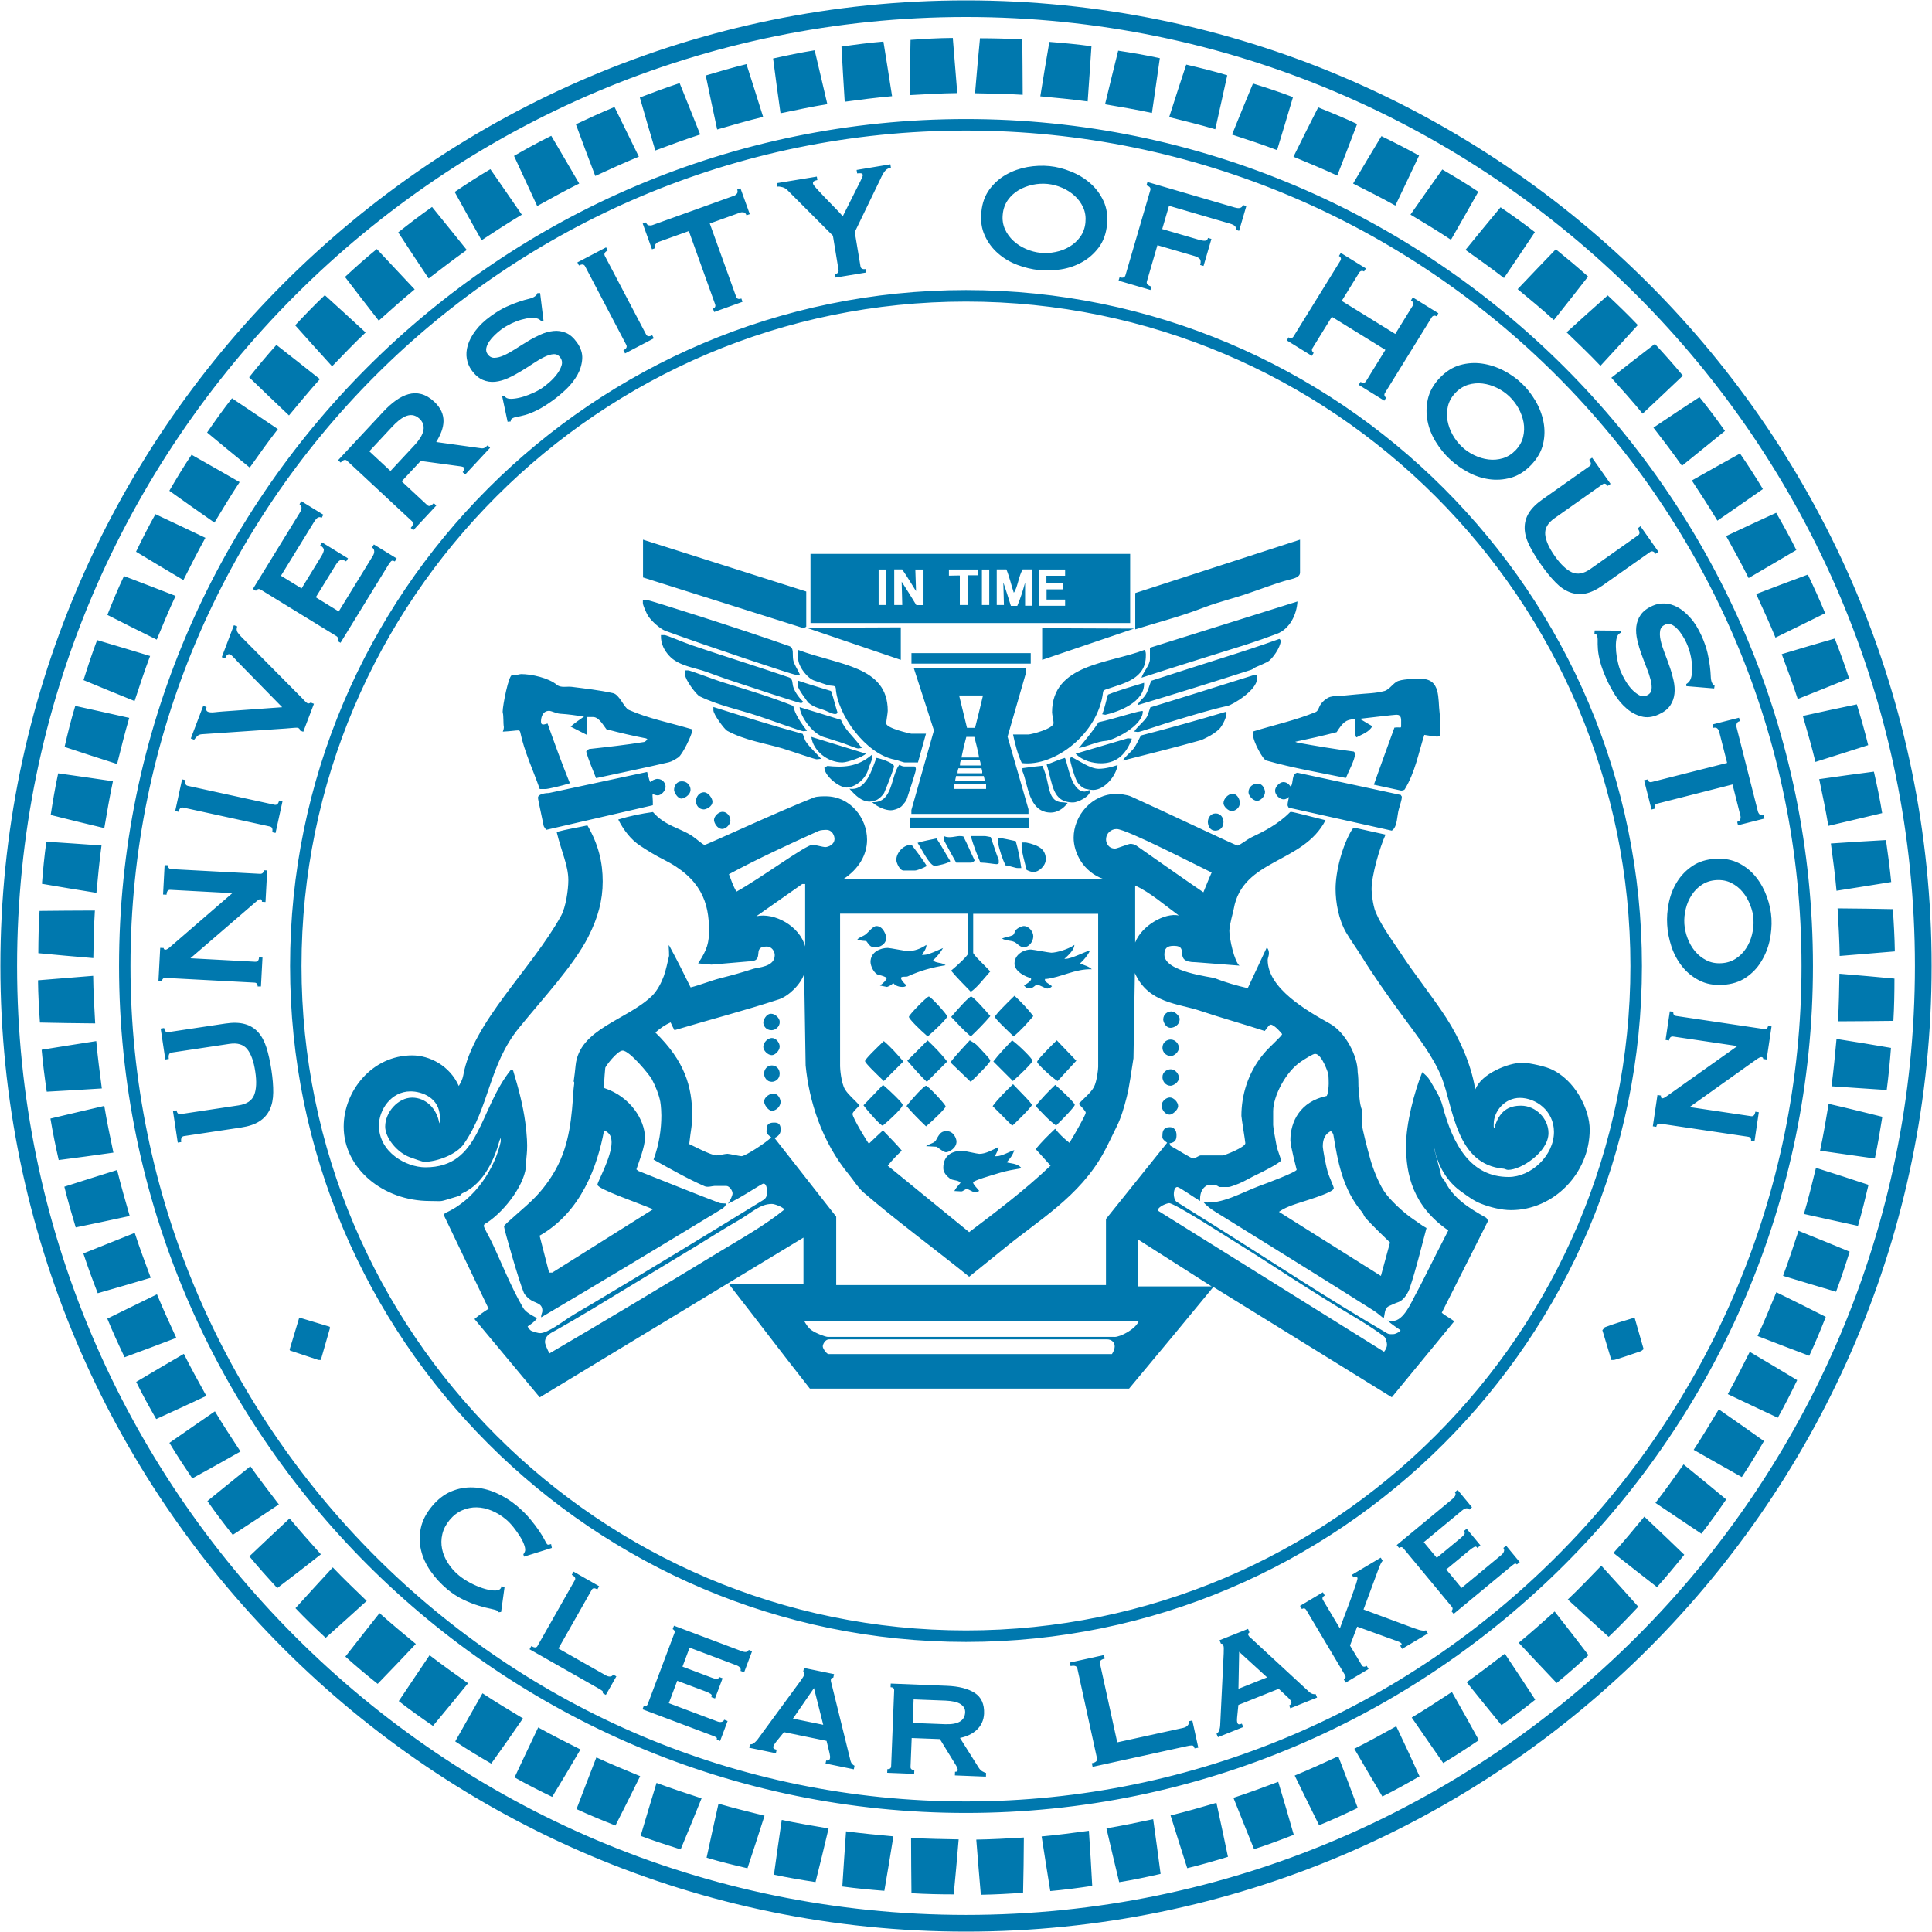 <?xml version="1.0" encoding="utf-8"?>
<!-- Generator: Adobe Illustrator 22.0.1, SVG Export Plug-In . SVG Version: 6.00 Build 0)  -->
<svg version="1.1" id="Layer_1" xmlns="http://www.w3.org/2000/svg" xmlns:xlink="http://www.w3.org/1999/xlink" x="0px" y="0px"
	 width="250.1px" height="250.1px" viewBox="0 0 250.1 250.1" enable-background="new 0 0 250.1 250.1" xml:space="preserve">
<path fill="#0078AE" d="M125.05,0.05c68.94,0,125,56.07,125,125c0,68.93-56.06,125-125,125s-125-56.06-125-125
	C0.05,56.12,56.11,0.05,125.05,0.05 M125.05,247.89c67.75,0,122.84-55.12,122.84-122.84C247.9,57.3,192.8,2.2,125.05,2.2
	C57.3,2.2,2.21,57.3,2.21,125.05C2.21,192.77,57.3,247.89,125.05,247.89 M125.05,16.9c59.64,0,108.16,48.52,108.16,108.15
	c0,59.63-48.52,108.15-108.16,108.15c-59.64,0-108.16-48.52-108.16-108.15C16.89,65.41,65.41,16.9,125.05,16.9 M125.05,15.41
	c-60.47,0-109.64,49.17-109.64,109.64c0,60.44,49.17,109.64,109.64,109.64c60.47,0,109.64-49.21,109.64-109.64
	C234.69,64.58,185.52,15.41,125.05,15.41 M125.05,39.04c47.42,0,86.01,38.59,86.01,86.01c0,47.42-38.59,86.01-86.01,86.01
	s-86.02-38.59-86.02-86.01C39.04,77.63,77.63,39.04,125.05,39.04 M125.05,37.55c-48.25,0-87.5,39.25-87.5,87.5s39.25,87.5,87.5,87.5
	c48.25,0,87.5-39.25,87.5-87.5S173.3,37.55,125.05,37.55 M208.12,38.24c1.32,1.24,2.64,2.51,3.9,3.84
	c-1.53,1.69-3.15,3.44-4.84,5.28c-1.41-1.49-2.9-2.91-4.38-4.34C204.66,41.33,206.44,39.73,208.12,38.24 M201.4,32.27
	c-1.56,1.62-3.22,3.34-4.94,5.16c1.59,1.32,3.18,2.62,4.69,4c1.55-1.96,3.04-3.83,4.43-5.63C204.22,34.58,202.81,33.41,201.4,32.27
	 M194.25,26.83c-1.44,1.73-2.96,3.58-4.54,5.52c1.68,1.19,3.36,2.38,4.98,3.64c1.4-2.07,2.74-4.05,4-5.94
	C197.24,28.91,195.74,27.85,194.25,26.83 M186.71,21.94c-1.31,1.83-2.69,3.79-4.12,5.84c1.77,1.06,3.53,2.12,5.24,3.26
	c1.24-2.17,2.43-4.24,3.54-6.22C189.85,23.79,188.27,22.85,186.71,21.94 M178.83,17.62c-1.16,1.93-2.4,3.98-3.67,6.14
	c1.84,0.93,3.68,1.85,5.47,2.85c1.07-2.25,2.11-4.41,3.07-6.47C182.09,19.24,180.45,18.41,178.83,17.62 M170.64,13.9
	c-1.02,2.01-2.1,4.15-3.2,6.39c1.9,0.79,3.81,1.57,5.67,2.44c0.9-2.33,1.77-4.55,2.57-6.68C174.02,15.27,172.32,14.57,170.64,13.9
	 M162.2,10.81c-0.86,2.08-1.78,4.29-2.71,6.61c1.96,0.64,3.91,1.28,5.83,2.01c0.72-2.39,1.42-4.67,2.06-6.86
	C165.67,11.92,163.93,11.35,162.2,10.81 M153.56,8.36c-0.71,2.14-1.45,4.41-2.21,6.8c2,0.5,4,0.99,5.97,1.57
	c0.54-2.44,1.07-4.77,1.55-6.99C157.1,9.21,155.32,8.77,153.56,8.36 M144.75,6.56c-0.54,2.18-1.12,4.51-1.7,6.94
	c2.03,0.35,4.06,0.68,6.07,1.12c0.35-2.47,0.71-4.83,1.02-7.09C148.35,7.14,146.54,6.83,144.75,6.56 M135.84,5.42
	c-0.38,2.22-0.78,4.58-1.17,7.05c2.05,0.19,4.1,0.38,6.13,0.66c0.17-2.49,0.35-4.87,0.49-7.15C139.46,5.73,137.64,5.56,135.84,5.42
	 M126.86,4.95c-0.21,2.24-0.44,4.63-0.64,7.12c2.06,0.04,4.12,0.07,6.17,0.2c-0.02-2.5-0.02-4.89-0.05-7.16
	C130.5,4.99,128.67,4.96,126.86,4.95 M117.87,5.16c-0.05,2.25-0.09,4.65-0.11,7.15c2.06-0.11,4.11-0.24,6.16-0.26
	c-0.2-2.49-0.39-4.87-0.58-7.14C121.51,4.92,119.68,5.03,117.87,5.16 M108.93,6.03c0.12,2.25,0.26,4.64,0.42,7.14
	c2.04-0.27,4.08-0.54,6.13-0.72c-0.39-2.46-0.75-4.83-1.12-7.07C112.53,5.53,110.72,5.77,108.93,6.03 M100.08,7.57
	c0.29,2.23,0.6,4.61,0.96,7.09c2.02-0.42,4.03-0.85,6.06-1.18c-0.57-2.43-1.11-4.76-1.64-6.97C103.63,6.8,101.84,7.18,100.08,7.57
	 M91.36,9.77c0.46,2.21,0.95,4.55,1.48,6.99c1.98-0.57,3.96-1.15,5.95-1.63c-0.75-2.38-1.46-4.66-2.16-6.83
	C94.85,8.74,93.09,9.25,91.36,9.77 M82.83,12.62c0.62,2.17,1.28,4.47,2,6.86c1.93-0.71,3.86-1.44,5.81-2.07
	c-0.93-2.32-1.8-4.54-2.66-6.65C86.24,11.33,84.52,11.97,82.83,12.62 M74.55,16.09c0.78,2.11,1.61,4.36,2.51,6.69
	c1.87-0.86,3.74-1.72,5.64-2.5c-1.1-2.24-2.14-4.39-3.15-6.43C77.84,14.55,76.18,15.32,74.55,16.09 M66.54,20.18
	c0.94,2.05,1.94,4.22,3,6.49c1.8-0.99,3.6-2,5.44-2.91c-1.26-2.15-2.46-4.22-3.62-6.18C69.71,18.39,68.11,19.28,66.54,20.18
	 M58.86,24.85c1.09,1.97,2.24,4.07,3.48,6.25c1.72-1.13,3.44-2.26,5.21-3.31c-1.42-2.05-2.77-4.03-4.07-5.89
	C61.89,22.83,60.36,23.84,58.86,24.85 M51.55,30.08c1.23,1.89,2.54,3.89,3.94,5.97c1.64-1.25,3.26-2.51,4.94-3.69
	c-1.57-1.94-3.06-3.81-4.5-5.57C54.42,27.84,52.97,28.96,51.55,30.08 M44.66,35.85c1.37,1.79,2.82,3.69,4.37,5.66
	c1.54-1.37,3.07-2.75,4.65-4.05c-1.71-1.82-3.34-3.57-4.9-5.22C47.35,33.4,45.99,34.62,44.66,35.85 M38.21,42.11
	c1.5,1.68,3.09,3.46,4.78,5.31c1.43-1.48,2.85-2.97,4.34-4.38c-1.84-1.69-3.59-3.31-5.28-4.83C40.71,39.47,39.45,40.79,38.21,42.11
	 M32.25,48.84c1.62,1.56,3.34,3.22,5.16,4.94c1.32-1.58,2.62-3.17,4-4.7c-1.96-1.55-3.83-3.03-5.63-4.43
	C34.55,46.02,33.38,47.43,32.25,48.84 M26.81,55.99c1.73,1.44,3.57,2.96,5.52,4.54c1.19-1.68,2.38-3.36,3.64-4.98
	c-2.07-1.39-4.05-2.74-5.94-3.99C28.89,53.01,27.83,54.5,26.81,55.99 M21.92,63.53c1.83,1.31,3.79,2.69,5.84,4.12
	c1.07-1.76,2.12-3.53,3.26-5.24c-2.17-1.24-4.24-2.43-6.22-3.54C23.77,60.4,22.83,61.97,21.92,63.53 M17.61,71.42
	c1.93,1.16,3.97,2.4,6.13,3.67c0.93-1.84,1.85-3.68,2.85-5.47c-2.25-1.07-4.41-2.1-6.47-3.06C19.22,68.16,18.4,69.79,17.61,71.42
	 M13.9,79.6c2.01,1.02,4.14,2.1,6.39,3.2c0.79-1.9,1.57-3.81,2.44-5.66c-2.33-0.9-4.56-1.77-6.68-2.57
	C15.26,76.23,14.56,77.92,13.9,79.6 M10.81,88.04c2.08,0.86,4.29,1.78,6.61,2.71c0.65-1.96,1.28-3.91,2.01-5.83
	c-2.39-0.72-4.67-1.42-6.86-2.06C11.92,84.58,11.35,86.32,10.81,88.04 M8.36,96.69c2.14,0.71,4.41,1.45,6.8,2.21
	c0.5-2,0.99-4,1.57-5.97c-2.44-0.54-4.77-1.07-6.99-1.55C9.2,93.15,8.76,94.93,8.36,96.69 M6.56,105.5c2.18,0.55,4.5,1.12,6.94,1.7
	c0.35-2.03,0.69-4.06,1.12-6.07c-2.47-0.36-4.84-0.71-7.09-1.02C7.14,101.9,6.84,103.71,6.56,105.5 M5.43,114.41
	c2.22,0.38,4.58,0.78,7.05,1.17c0.2-2.05,0.38-4.1,0.66-6.13c-2.49-0.17-4.88-0.35-7.14-0.49C5.74,110.79,5.57,112.61,5.43,114.41
	 M4.96,123.39c2.24,0.21,4.62,0.44,7.12,0.64c0.04-2.06,0.07-4.12,0.2-6.16c-2.5,0.01-4.89,0.02-7.16,0.05
	C5,119.75,4.97,121.58,4.96,123.39 M5.17,132.37c2.25,0.05,4.64,0.09,7.15,0.11c-0.11-2.06-0.24-4.11-0.26-6.16
	c-2.49,0.2-4.87,0.39-7.14,0.58C4.94,128.74,5.04,130.57,5.17,132.37 M6.05,141.32c2.25-0.12,4.64-0.26,7.13-0.42
	c-0.26-2.04-0.54-4.08-0.72-6.13c-2.47,0.39-4.83,0.75-7.07,1.12C5.55,137.72,5.79,139.53,6.05,141.32 M7.6,150.17
	c2.23-0.29,4.6-0.6,7.08-0.96c-0.42-2.02-0.85-4.03-1.18-6.05c-2.43,0.57-4.76,1.11-6.97,1.64C6.83,146.62,7.2,148.41,7.6,150.17
	 M9.8,158.89c2.2-0.45,4.55-0.95,6.99-1.48c-0.57-1.98-1.14-3.96-1.63-5.95c-2.38,0.75-4.66,1.46-6.83,2.16
	C8.77,155.4,9.28,157.16,9.8,158.89 M12.65,167.41c2.16-0.62,4.46-1.28,6.86-2c-0.71-1.93-1.44-3.86-2.07-5.81
	c-2.32,0.92-4.54,1.81-6.65,2.66C11.36,164.01,12,165.73,12.65,167.41 M16.13,175.7c2.11-0.78,4.35-1.61,6.69-2.51
	c-0.86-1.87-1.72-3.74-2.5-5.64c-2.24,1.09-4.39,2.14-6.43,3.15C14.58,172.4,15.35,174.07,16.13,175.7 M20.22,183.7
	c2.05-0.93,4.22-1.93,6.49-3c-0.99-1.8-2-3.6-2.91-5.44c-2.15,1.26-4.22,2.46-6.17,3.63C18.43,180.53,19.32,182.13,20.22,183.7
	 M24.89,191.38c1.97-1.08,4.06-2.24,6.24-3.48c-1.13-1.72-2.26-3.44-3.31-5.2c-2.05,1.42-4.02,2.77-5.89,4.08
	C22.87,188.35,23.88,189.88,24.89,191.38 M30.13,198.69c1.89-1.23,3.89-2.54,5.97-3.94c-1.25-1.64-2.51-3.26-3.69-4.94
	c-1.94,1.57-3.81,3.06-5.56,4.5C27.89,195.82,29.01,197.27,30.13,198.69 M35.89,205.58c1.79-1.36,3.69-2.82,5.65-4.37
	c-1.37-1.54-2.75-3.07-4.05-4.65c-1.82,1.71-3.57,3.34-5.21,4.91C33.45,202.89,34.67,204.25,35.89,205.58 M42.16,212.02
	c1.68-1.5,3.46-3.09,5.31-4.78c-1.48-1.43-2.97-2.85-4.39-4.34c-1.69,1.84-3.31,3.59-4.83,5.28
	C39.52,209.52,40.84,210.79,42.16,212.02 M48.89,217.98c1.57-1.62,3.22-3.34,4.94-5.17c-1.59-1.31-3.17-2.62-4.7-3.99
	c-1.54,1.96-3.03,3.83-4.42,5.63C46.07,215.68,47.48,216.85,48.89,217.98 M56.05,223.42c1.44-1.73,2.96-3.57,4.54-5.52
	c-1.68-1.19-3.36-2.38-4.98-3.63c-1.39,2.07-2.73,4.05-3.99,5.94C53.06,221.34,54.56,222.4,56.05,223.42 M63.59,228.3
	c1.31-1.83,2.69-3.78,4.11-5.85c-1.76-1.06-3.53-2.12-5.24-3.25c-1.23,2.17-2.42,4.24-3.53,6.23
	C60.46,226.45,62.03,227.4,63.59,228.3 M71.48,232.61c1.17-1.92,2.4-3.97,3.66-6.14c-1.84-0.93-3.68-1.85-5.47-2.85
	c-1.07,2.25-2.1,4.41-3.06,6.47C68.22,231,69.85,231.82,71.48,232.61 M79.67,236.32c1.02-2,2.09-4.14,3.2-6.39
	c-1.9-0.79-3.81-1.57-5.67-2.43c-0.9,2.33-1.76,4.55-2.57,6.69C76.29,234.96,77.99,235.66,79.67,236.32 M88.11,239.41
	c0.87-2.08,1.78-4.29,2.71-6.61c-1.96-0.65-3.91-1.28-5.83-2c-0.72,2.39-1.42,4.67-2.06,6.86C84.64,238.3,86.39,238.87,88.11,239.41
	 M96.76,241.85c0.71-2.14,1.45-4.41,2.21-6.8c-2-0.5-4-0.99-5.96-1.56c-0.54,2.44-1.07,4.76-1.54,6.99
	C93.22,241.01,95,241.44,96.76,241.85 M105.57,243.64c0.55-2.18,1.12-4.5,1.69-6.94c-2.03-0.35-4.06-0.68-6.06-1.11
	c-0.36,2.47-0.71,4.83-1.01,7.09C101.97,243.06,103.78,243.37,105.57,243.64 M114.48,244.77c0.38-2.22,0.78-4.57,1.17-7.05
	c-2.05-0.19-4.1-0.38-6.13-0.65c-0.17,2.49-0.34,4.87-0.48,7.14C110.86,244.46,112.68,244.63,114.48,244.77 M123.46,245.23
	c0.22-2.24,0.43-4.62,0.64-7.12c-2.06-0.04-4.12-0.07-6.16-0.19c0.01,2.5,0.02,4.88,0.05,7.16
	C119.82,245.19,121.65,245.23,123.46,245.23 M132.44,245.02c0.05-2.25,0.09-4.64,0.1-7.15c-2.06,0.12-4.11,0.24-6.16,0.27
	c0.2,2.49,0.39,4.87,0.59,7.14C128.81,245.25,130.64,245.15,132.44,245.02 M141.39,244.13c-0.12-2.25-0.26-4.63-0.43-7.13
	c-2.04,0.27-4.08,0.55-6.12,0.73c0.39,2.47,0.75,4.83,1.12,7.07C137.78,244.64,139.6,244.4,141.39,244.13 M150.24,242.58
	c-0.29-2.23-0.61-4.6-0.96-7.08c-2.01,0.42-4.03,0.85-6.05,1.18c0.57,2.43,1.11,4.76,1.65,6.97
	C146.69,243.36,148.48,242.98,150.24,242.58 M158.96,240.37c-0.46-2.2-0.95-4.54-1.49-6.99c-1.97,0.57-3.95,1.15-5.94,1.63
	c0.75,2.38,1.46,4.66,2.16,6.83C155.47,241.41,157.23,240.9,158.96,240.37 M167.48,237.52c-0.62-2.16-1.28-4.46-2.01-6.86
	c-1.93,0.72-3.86,1.44-5.8,2.07c0.93,2.32,1.81,4.54,2.67,6.65C164.08,238.82,165.79,238.18,167.48,237.52 M175.76,234.04
	c-0.78-2.11-1.61-4.35-2.52-6.69c-1.87,0.86-3.74,1.72-5.64,2.5c1.1,2.24,2.14,4.39,3.16,6.43
	C172.47,235.59,174.13,234.82,175.76,234.04 M183.76,229.95c-0.93-2.05-1.93-4.22-3.01-6.48c-1.8,0.99-3.6,2-5.43,2.91
	c1.26,2.15,2.46,4.22,3.63,6.18C180.6,231.74,182.2,230.85,183.76,229.95 M191.44,225.27c-1.08-1.97-2.24-4.06-3.49-6.24
	c-1.72,1.13-3.44,2.26-5.2,3.31c1.42,2.06,2.77,4.02,4.08,5.89C188.41,227.29,189.94,226.28,191.44,225.27 M198.74,220.03
	c-1.23-1.88-2.54-3.88-3.94-5.96c-1.63,1.25-3.26,2.51-4.94,3.69c1.57,1.94,3.06,3.81,4.51,5.57
	C195.88,222.27,197.33,221.15,198.74,220.03 M205.63,214.26c-1.37-1.79-2.83-3.68-4.38-5.65c-1.53,1.37-3.07,2.75-4.65,4.05
	c1.71,1.82,3.34,3.56,4.91,5.21C202.94,216.71,204.31,215.49,205.63,214.26 M212.08,207.99c-1.5-1.68-3.09-3.46-4.79-5.31
	c-1.43,1.48-2.85,2.97-4.34,4.38c1.85,1.69,3.6,3.31,5.29,4.83C209.57,210.64,210.84,209.31,212.08,207.99 M218.03,201.26
	c-1.62-1.56-3.34-3.22-5.17-4.93c-1.31,1.58-2.62,3.18-4,4.7c1.97,1.55,3.84,3.03,5.64,4.42
	C215.73,204.08,216.9,202.67,218.03,201.26 M223.46,194.1c-1.73-1.44-3.57-2.96-5.52-4.53c-1.19,1.68-2.38,3.36-3.64,4.98
	c2.08,1.39,4.05,2.73,5.95,3.99C221.38,197.09,222.44,195.59,223.46,194.1 M228.35,186.55c-1.83-1.3-3.78-2.68-5.85-4.11
	c-1.06,1.76-2.12,3.53-3.25,5.24c2.18,1.24,4.24,2.42,6.23,3.53C226.49,189.69,227.44,188.12,228.35,186.55 M232.65,178.66
	c-1.93-1.16-3.97-2.39-6.14-3.66c-0.92,1.83-1.85,3.68-2.85,5.47c2.26,1.07,4.41,2.1,6.48,3.06
	C231.04,181.93,231.86,180.29,232.65,178.66 M236.35,170.47c-2.01-1.01-4.14-2.09-6.4-3.19c-0.78,1.9-1.57,3.81-2.43,5.67
	c2.33,0.9,4.56,1.76,6.69,2.56C234.99,173.85,235.69,172.16,236.35,170.47 M239.44,162.03c-2.08-0.86-4.29-1.77-6.62-2.7
	c-0.64,1.95-1.28,3.91-2,5.83c2.4,0.72,4.68,1.42,6.86,2.06C238.33,165.5,238.9,163.76,239.44,162.03 M241.88,153.38
	c-2.14-0.71-4.41-1.45-6.8-2.2c-0.49,2-0.98,4-1.56,5.97c2.44,0.54,4.77,1.06,7,1.54C241.03,156.92,241.47,155.14,241.88,153.38
	 M243.67,144.57c-2.18-0.54-4.5-1.12-6.95-1.68c-0.34,2.03-0.68,4.06-1.11,6.07c2.48,0.35,4.83,0.7,7.09,1.01
	C243.08,148.17,243.39,146.36,243.67,144.57 M244.79,135.65c-2.22-0.38-4.57-0.78-7.05-1.16c-0.19,2.05-0.38,4.1-0.65,6.13
	c2.5,0.16,4.87,0.34,7.15,0.48C244.48,139.28,244.65,137.46,244.79,135.65 M245.24,126.68c-2.24-0.21-4.62-0.43-7.12-0.63
	c-0.04,2.05-0.07,4.12-0.19,6.16c2.5-0.02,4.89-0.02,7.17-0.06C245.21,130.32,245.24,128.49,245.24,126.68 M245.03,117.69
	c-2.25-0.04-4.64-0.09-7.15-0.1c0.12,2.05,0.24,4.11,0.27,6.16c2.49-0.21,4.87-0.39,7.14-0.59
	C245.26,121.33,245.16,119.5,245.03,117.69 M244.14,108.75c-2.25,0.13-4.63,0.26-7.13,0.44c0.27,2.04,0.55,4.08,0.73,6.12
	c2.47-0.4,4.83-0.75,7.08-1.13C244.64,112.36,244.4,110.54,244.14,108.75 M242.58,99.89c-2.23,0.29-4.6,0.61-7.08,0.97
	c0.42,2.01,0.85,4.03,1.18,6.05c2.43-0.58,4.76-1.11,6.97-1.65C243.36,103.45,242.98,101.66,242.58,99.89 M240.37,91.18
	c-2.2,0.46-4.54,0.95-6.99,1.5c0.57,1.97,1.15,3.95,1.63,5.95c2.38-0.76,4.66-1.46,6.83-2.17C241.41,94.68,240.9,92.92,240.37,91.18
	 M237.51,82.66c-2.16,0.62-4.46,1.29-6.86,2.02c0.72,1.93,1.44,3.86,2.07,5.81c2.32-0.93,4.54-1.81,6.65-2.67
	C238.81,86.07,238.17,84.35,237.51,82.66 M234.03,74.38c-2.11,0.78-4.35,1.62-6.69,2.52c0.86,1.87,1.73,3.74,2.5,5.64
	c2.25-1.1,4.39-2.14,6.43-3.16C235.57,77.68,234.81,76.01,234.03,74.38 M229.93,66.38c-2.04,0.94-4.22,1.94-6.48,3.01
	c1,1.8,2,3.6,2.91,5.44c2.16-1.27,4.22-2.46,6.18-3.63C231.72,69.55,230.83,67.95,229.93,66.38 M225.25,58.71
	c-1.97,1.09-4.06,2.25-6.24,3.49c1.13,1.72,2.26,3.44,3.31,5.2c2.06-1.43,4.02-2.77,5.89-4.09
	C227.27,61.74,226.27,60.2,225.25,58.71 M220,51.41c-1.88,1.23-3.88,2.54-5.96,3.95c1.26,1.63,2.51,3.26,3.69,4.94
	c1.94-1.58,3.8-3.06,5.57-4.51C222.25,54.28,221.14,52.82,220,51.41 M214.23,44.52c-1.78,1.37-3.68,2.83-5.64,4.38
	c1.38,1.53,2.75,3.06,4.05,4.65c1.82-1.72,3.57-3.34,5.21-4.92C216.68,47.21,215.46,45.85,214.23,44.52 M83.24,69.86l21.13,6.71
	v4.55c-0.11,0.13-0.39,0.16-0.46,0.16l-20.67-6.53V69.86z M146.96,76.77v4.7c2.53-0.79,5-1.44,7.3-2.25
	c1.13-0.39,2.21-0.84,3.24-1.15c1.19-0.38,2.45-0.72,3.55-1.08c1.92-0.63,3.94-1.45,5.87-1.96c0.61-0.15,1.39-0.31,1.37-0.95v-4.22
	L146.96,76.77z M104.92,71.7h41.38v8.95h-41.38V71.7z M114.68,73.72h-0.94v4.6h0.94V73.72z M119.55,73.72h-1.06
	c0.08,2.6,0.1,2.73,0.09,2.8c-0.54-0.86-1.14-1.88-1.79-2.81h-1.03v4.61h1.04c-0.06-2.81-0.09-2.94-0.07-3.01
	c0.64,0.97,1.24,1.97,1.89,3.02h0.93V73.72z M126.63,73.72h-3.79v0.8c1.19-0.02,1.35-0.03,1.41-0.02v3.82h1.02v-3.85h1.36V73.72z
	 M128.06,73.72h-0.95v4.6h0.95V73.72z M133.63,73.71h-1.24c-0.54,0.89-0.65,2.34-1.15,3.02c-0.33-0.95-0.53-1.96-0.96-3.02h-1.25
	v4.61h0.93c-0.06-2.71-0.09-2.84-0.07-2.91c0.33,0.95,0.63,1.95,0.97,3.02h0.83c0.45-1.05,0.75-2.07,1.01-3.02v3h0.93V73.71z
	 M137.88,73.72h-3.38v4.7h3.38v-0.8h-2.4v-1.33h2.09v-0.8c-1.89,0.02-2.04,0.03-2.11,0.03v-0.99h2.42V73.72z M83.22,78.06
	c-0.01,0.25,0.44,1.32,0.74,1.76c0.46,0.67,1.53,1.59,2.14,1.83c5.51,2.02,16.62,5.72,16.87,5.69h0.58c-0.3-0.73-0.76-1.3-0.87-1.92
	c-0.13-0.65,0.15-1.55-0.5-1.78c-6.13-2.17-18.23-6-18.48-5.99h-0.48V78.06z M148.86,83.85v1.5c-0.01,0.76-0.88,1.66-1.09,2.38
	c4.56-1.49,9.04-2.87,13.47-4.26c1.31-0.42,2.78-0.94,4.06-1.42c1.64-0.62,2.56-2.46,2.66-4.19L148.86,83.85z M116.61,85.42v-4.21
	l-12.22,0.05L116.61,85.42z M134.91,85.42l11.92-4.05l-11.92-0.05V85.42z M85.56,82.21c-0.05,1.21,0.53,2.08,1.04,2.65
	c1.19,1.35,3.43,1.59,4.87,2.12c0.93,0.33,1.81,0.67,2.64,0.95c3.11,1.04,9.3,3.08,9.55,3.08c0.25,0,0.3-0.18,0.3-0.18
	c-0.72-0.7-1.14-1.44-1.29-1.97c-0.11-0.37-0.02-0.99-0.5-1.16c-4.15-1.43-8.32-2.71-12.46-4.12c-1.21-0.4-3.44-1.38-3.69-1.37
	H85.56z M165.61,82.71c-2.51,0.91-4.95,1.7-7.36,2.46c-3.04,0.95-6.18,1.99-9.23,2.96c-0.25,0.62-0.39,1.34-0.79,1.92
	c-0.31,0.44-0.78,0.72-0.97,1.23c4.98-1.49,9.88-3.02,14.7-4.57c0.24-0.08,0.37-0.25,0.61-0.35c0.48-0.2,1.03-0.44,1.49-0.67
	c0.67-0.34,1.72-1.96,1.72-2.68C165.78,82.76,165.61,82.71,165.61,82.71 M103.34,85.45c0.11,0.93,1.2,2.41,2.15,2.68
	c0.58,0.17,1.3,0.48,1.91,0.61c0.28,0.06,0.76-0.04,0.79,0.35c0.21,3.41,3.88,8.53,7.62,9.24c0.42,0.07,1.1,0.38,1.35,0.37h1.67
	l1.04-3.72h-1.9c-0.15-0.02-3.25-0.71-3.25-1.34c0-0.25,0.2-1.37,0.2-1.62c0-5.8-6.26-5.89-11.58-7.88V85.45z M148.18,84.12
	c-4.59,1.78-11.99,1.83-11.99,8.1c0,0.25,0.2,1.11,0.2,1.37c0,0.75-2.84,1.47-3.26,1.49h-1.99c0.28,1.32,0.6,2.55,1.13,3.7
	c4.25,0.52,9.91-3.83,10.52-9.18c0.03-0.26,0.27-0.32,0.52-0.4c2.23-0.77,5.02-1.31,5.02-4.32
	C148.34,84.63,148.34,84.38,148.18,84.12 M117.99,85.91h15.44v-1.36h-15.44V85.91z M88.7,87.38c-0.01,0.58,1.41,2.54,1.89,2.77
	c2.44,1.18,5.15,1.73,7.48,2.51c1.93,0.64,5.66,2,5.92,2l0.48-0.05c-0.71-0.91-1.61-2.21-1.78-3.23c-2.88-1.16-6.01-2.1-8.72-2.93
	c-1.63-0.49-4.65-1.69-4.9-1.67H88.7V87.38z M67.46,87.26c-0.25,0-0.73,0.21-1.15,0.13c-0.46-0.1-1.24,3.95-1.24,4.73
	c0,0.25,0.03,0.22,0.03,0.22c0.08,0.22,0.06,1.44,0.1,1.63c0.03,0.08,0.06,0.35-0.11,0.74c1-0.05,1.7-0.16,1.96-0.16
	c0.25,0,0.28,0.14,0.32,0.33c0.49,2.37,1.67,4.89,2.5,7.26h0.76c0.25,0.01,2.07-0.4,3.14-0.75c-1.09-2.69-1.97-5.14-2.89-7.73
	c-0.57,0.18-0.85,0.24-0.85-0.27c0-0.33,0.11-1.37,1.06-1.37c0.26,0,0.96,0.34,1.38,0.37c1.1,0.06,2.2,0.24,3.13,0.37
	c-0.57,0.4-1.18,0.81-1.73,1.3l2.14,1.09v-2.33h0.79c0.76,0.01,1.37,1.19,1.7,1.58c1.72,0.46,3.46,0.86,5.16,1.19
	c0.07,0.07,0.14,0.09,0.14,0.15c-0.17,0.17-0.32,0.29-0.42,0.31c-2.32,0.38-4.76,0.65-7.11,0.91c-0.11,0.04-0.38,0.24-0.38,0.35
	c0.31,1.13,0.82,2.25,1.27,3.42c3.21-0.7,6.38-1.34,9.39-2.05c0.42-0.1,0.86-0.37,1.25-0.63c0.56-0.35,1.77-2.97,1.76-3.3v-0.35
	c-2.8-0.84-5.63-1.38-8.15-2.5c-0.64-0.28-1.21-1.99-2.05-2.17c-1.8-0.4-3.65-0.6-5.37-0.82c-0.6-0.07-1.4,0.15-1.88-0.24
	C71.02,87.74,68.77,87.26,67.46,87.26 M162.31,87.39c-4.47,1.4-8.94,2.82-13.4,4.18c-0.15,0.42-0.26,0.83-0.39,1.12
	c-0.24,0.57-1.42,1.48-1.69,2.01l0.49,0.06c0.26,0,3.29-1.05,4.8-1.5c2.21-0.66,4.52-1.39,6.78-1.88c0.7-0.15,3.83-2.05,3.82-3.52
	v-0.47H162.31 M103.29,88.79c-0.03,0.37,1.31,2.12,1.33,2.15c0.77,0.69,1.75,0.81,2.35,1.1c0.3,0.14,0.85,0.39,1.11,0.39
	c0.25,0,0.21-0.03,0.34-0.18c-0.31-0.97-0.51-1.88-0.84-2.8c-1.46-0.45-2.87-0.86-4.3-1.35V88.79z M148.1,88.39
	c-1.61,0.5-3.13,0.91-4.67,1.53c-0.26,0.82-0.41,1.72-0.75,2.54l0.41,0.07C144.72,92.16,148.24,90.91,148.1,88.39 M111.56,96.83
	c-1.07-1.53-2.19-2.32-2.69-3.64c-1.72-0.55-3.45-1.06-5.36-1.65c0.13,1.32,1.73,3.49,3.18,3.89c0.59,0.16,1.33,0.44,1.92,0.6
	c0.8,0.24,2.21,0.86,2.47,0.86L111.56,96.83 M92.35,91.93c-0.02,0.54,1.46,2.51,1.78,2.67c2.3,1.25,4.91,1.61,7.18,2.29
	c1.42,0.44,4.15,1.4,4.4,1.4l0.59-0.06c-0.63-0.72-1.38-1.39-1.91-2.13c-0.27-0.36-0.32-0.79-0.48-1.1
	c-3.79-1.03-7.8-2.29-11.56-3.48V91.93z M147.94,92.08c0-0.27-3.54,0.95-5.72,1.41c-0.74,1.12-1.64,2.22-2.57,3.35
	c1.23-0.25,2.37-0.86,3.54-0.94C144.1,95.83,147.94,94.01,147.94,92.08 M158.73,92.13c-3.72,1.11-7.36,2.13-11.04,3.08
	c-0.33,0.61-0.59,1.24-0.96,1.71c-0.42,0.53-1.08,1.01-1.39,1.54c3.45-0.87,6.82-1.72,10.04-2.62c0.31-0.09,0.64-0.28,0.93-0.42
	c0.51-0.25,1.1-0.64,1.51-1.03C158.26,93.96,158.95,92.57,158.73,92.13 M105.03,95.39c0.21,1.78,2.09,3.31,4.02,3.31
	c0.67,0,2.8-0.77,3.03-1.14L105.03,95.39z M139.24,97.57c0.94,0.95,2.3,1.24,3.29,1.24c1.69,0,3.15-0.82,3.99-3.19L146,95.57
	L139.24,97.57z M112.86,97.71c-1.89,1.64-3.85,1.64-5.75,1.44l-0.39,0.22c0.01,1.07,1.88,2.58,2.87,2.58c0.98,0,2.43-0.96,2.82-2.4
	c0.1-0.4,0.48-1.1,0.46-1.35V97.71 M138.71,98c-0.16,0.13-0.18,0.05-0.18,0.31s0.44,1.91,0.85,2.78c0.2,0.43,0.75,0.92,1.15,1.03
	c0.29,0.07,0.73,0.14,0.99,0.14c1.42,0,2.93-1.74,3.16-3.22c-0.66,0.21-1.57,0.48-2.45,0.48C141.13,99.52,139.8,98.53,138.71,98
	 M113.45,98.11c-0.59,1.57-1.35,4.32-3.49,3.99c0.87,0.98,1.63,1.67,2.63,1.67c0.25,0,0.67-0.11,0.95-0.24
	c0.31-0.16,0.8-0.63,0.93-0.93c0.47-1.1,1.26-3.13,1.26-3.39C115.73,98.72,113.76,98.13,113.45,98.11 M137.85,98.11
	c-0.77,0.2-1.59,0.61-2.36,0.86c0.8,2.45,0.66,4.91,3.44,4.91c0.57,0,2.28-0.78,2.19-1.59c-0.27-0.03-0.47,0.18-0.72,0.18
	C138.59,102.46,138.22,98.68,137.85,98.11 M116.41,99.01c-1.13,1.47-0.79,4.99-3.52,4.83c0.82,0.72,1.79,1.05,2.42,1.05
	c0.46,0,1.22-0.29,1.46-0.58c0.23-0.27,0.53-0.59,0.63-0.91c0.39-1.19,1.16-3.52,1.16-3.78c0-0.25-0.03-0.27-0.16-0.4h-1.35
	C116.8,99.21,116.68,99.12,116.41,99.01 M134.93,99.13c-0.87,0.08-1.69,0.19-2.57,0.31v0.4c0.73,1.62,0.75,5.35,3.68,5.35
	c0.77,0,1.61-0.47,2.17-1.25l-0.49-0.07C135.4,103.87,136.07,101.54,134.93,99.13 M71.05,102.66c-0.15-0.01-1.41,0.05-1.41,0.61
	c0,0.25,0.51,2.45,0.75,3.69c0.08,0.12,0.19,0.33,0.34,0.46l13.78-3.18c0.03-0.77-0.08-1.15-0.03-1.49c0.12,0.1,0.41,0.21,0.67,0.21
	c0.41,0,1.01-0.55,1.01-1.11c0-0.41-0.32-1.02-1.07-1.02c-0.26,0-0.72,0.22-0.94,0.41c-0.14-0.35-0.23-0.84-0.38-1.31L71.05,102.66z
	 M88.27,101.14c-0.67,0-1.01,0.57-1.01,1.12c0,0.28,0.44,1.12,0.96,1.12c0.24,0,1.17-0.39,1.17-1.16
	C89.39,101.72,88.99,101.14,88.27,101.14 M133.14,104.77v0.59h-15.16v-0.5l2.92-10.31l-2.61-8.07h14.56v0.49l-2.42,8.39
	L133.14,104.77z M124.16,90.03l1.02,4.19h1.04c0.34-1.27,0.64-2.59,1.03-4.19H124.16z M124.37,98.44c-0.03,0.17-0.12,0.27-0.1,0.65
	h2.67c0.03-0.38-0.07-0.48-0.1-0.65H124.37z M126.75,98.06c-0.18-0.99-0.39-1.8-0.62-2.67h-1.04c-0.24,0.86-0.45,1.77-0.63,2.67
	H126.75z M124.07,99.45c-0.03,0.17-0.13,0.28-0.11,0.65h3.19c0.03-0.37-0.07-0.48-0.09-0.65H124.07 M123.76,100.46
	c-0.03,0.27-0.13,0.48-0.1,0.65h3.79c0.03-0.27-0.07-0.48-0.1-0.65H123.76 M127.65,101.47h-4.19v0.66h4.19V101.47z M91.11,102.56
	c-0.61,0-1.02,0.62-1.02,1.16c0,0.48,0.35,1.06,1.02,1.06c0.27,0,1.12-0.33,1.12-1.01C92.23,103.37,91.72,102.56,91.11,102.56
	 M159.55,102.76c-0.54,0-1.17,0.62-1.17,1.22c0,0.4,0.61,1.01,1.06,1.01c0.48,0,1.06-0.41,1.06-1.06
	C160.51,103.59,160.23,102.76,159.55,102.76 M93.54,105.09c-0.53,0-1.11,0.58-1.11,1.06c0,0.35,0.41,1.16,1.06,1.16
	c0.48,0,1.06-0.56,1.06-1.11C94.55,105.66,94.11,105.09,93.54,105.09 M157.37,105.3c-0.67,0-1.01,0.58-1.01,1.11
	c0,0.28,0.16,1.12,0.96,1.12c0.48,0,1.06-0.29,1.06-1.12C158.38,105.88,158.04,105.3,157.37,105.3 M117.79,107.2h15.44v-1.37h-15.44
	V107.2z M124.19,108.23c-0.4,0-1.35,0.32-1.95,0.02v0.61c0.49,0.93,1,1.85,1.54,2.81h1.87c0.25,0.01,0.39-0.12,0.52-0.28
	c-0.52-1.08-0.93-2.09-1.46-3.11C124.57,108.24,124.44,108.23,124.19,108.23 M125.67,108.25c0.39,1.33,0.8,2.35,1.24,3.41
	c0.77,0.01,1.83,0.21,2.09,0.21c0.25,0,0.29-0.14,0.29-0.14v-0.39c-0.4-1.04-0.7-2.04-1.04-2.98c-0.36-0.05-0.63-0.15-0.88-0.13
	H125.67z M129.17,109.05c0.24,1.03,0.55,2.06,0.99,2.97c0.55,0.06,1.33,0.37,1.58,0.35h0.47c-0.18-1.22-0.39-2.34-0.72-3.48
	c-0.76-0.15-1.47-0.35-2.32-0.44V109.05z M121.23,108.54c-0.87,0.2-1.68,0.31-2.45,0.57c0.48,0.68,1.55,2.97,2.22,2.97
	c0.35,0,1.75-0.32,2.02-0.6C122.4,110.5,121.89,109.49,121.23,108.54 M132.25,109.76c-0.02,0.26,0.4,1.94,0.64,2.85
	c0.31,0.16,0.66,0.28,0.92,0.28c0.6,0,1.57-0.76,1.57-1.67c0-0.59-0.21-1.23-0.97-1.63c-0.57-0.31-1.52-0.55-1.78-0.53h-0.38V109.76
	z M118,109.35c-1.15,0.02-1.97,1.11-1.97,1.97c0,0.35,0.43,1.37,0.93,1.37h1.49c0.25,0,1.07-0.31,1.53-0.58
	C119.36,111.12,118.64,110.2,118,109.35 M113.46,119.88c-0.46,0-0.96,0.74-1.43,1.1c-0.33,0.25-0.83,0.35-1.05,0.65
	c0.47,0.17,0.9,0.17,1.16,0.19c0.54,0.72,0.56,0.8,1.27,0.8c0.44,0,1.32-0.35,1.32-1.27C114.72,121.15,114.36,119.88,113.46,119.88
	 M132.54,119.88c-0.25,0-0.81,0.23-1.06,0.54c-0.14,0.18-0.17,0.54-0.39,0.65c-0.38,0.18-0.9,0.23-1.38,0.42
	c0.47,0.31,1.11,0.23,1.58,0.44c0.38,0.16,0.7,0.69,1.25,0.69c0.68,0,1.22-0.74,1.22-1.42
	C133.76,120.65,133.23,119.88,132.54,119.88 M119.92,122.32c-0.75,0.5-1.53,0.8-2.42,0.8c-0.25,0-2.33-0.41-2.58-0.41
	c-0.93,0-2.23,0.51-2.23,1.82c0,0.53,0.48,1.57,1.09,1.68c0.39,0.07,0.77,0.22,1.04,0.38c-0.16,0.37-0.41,0.62-0.91,0.99l0.92,0.18
	c0.32-0.1,0.67-0.33,0.8-0.5c0.32,0.4,0.85,0.5,1.16,0.5c0.25,0,0.43-0.03,0.56-0.21c-0.35-0.28-0.71-0.7-0.71-0.95
	c0-0.25,0.68-0.12,0.85-0.2c1.65-0.76,3.21-1.18,4.92-1.45c-0.42-0.38-1.26-0.23-1.62-0.63c0.48-0.44,0.99-1.06,1.29-1.59
	c-0.62,0.25-1.87,0.88-2.46,0.88c-0.25,0-0.18,0.04-0.25-0.01C119.56,123.27,119.98,122.72,119.92,122.32 M139.08,122.32
	c-0.78,0.57-2.32,1.01-2.99,1.01c-0.25,0-2.38-0.41-2.63-0.41c-1,0-2.13,0.68-2.13,1.82c0,1.06,1.56,1.77,2.14,1.87v0.23
	c-0.2,0.28-0.55,0.54-0.92,0.71c0.13,0.2,0.2,0.12,0.22,0.31h0.77c0.26,0.01,0.48-0.39,0.72-0.39c0.26,0,1.07,0.5,1.31,0.5
	c0.26,0,0.48-0.13,0.61-0.31c-0.35-0.28-0.91-0.54-0.91-0.8c0-0.26,0.06-0.12,0.06-0.12c2.03-0.21,3.82-1.34,6.01-1.27
	c-0.44-0.42-1.06-0.52-1.52-0.76c0.48-0.42,1-1.05,1.29-1.67c-0.54,0.09-2.37,1.08-3.16,1.08c-0.25,0-0.08,0.03-0.15-0.01
	C138.18,123.77,139.07,123,139.08,122.32 M131.33,128.9c-0.88,0.84-2.53,2.49-2.53,2.73c0,0.26,1.55,1.69,2.42,2.54
	c0.98-0.84,1.7-1.65,2.54-2.63C133.03,130.56,132.11,129.63,131.33,128.9 M120.24,129c-0.25,0-2.58,2.38-2.58,2.63
	c0,0.26,1.34,1.6,2.43,2.54c0.88-0.74,2.53-2.33,2.53-2.59C122.61,131.33,120.49,129,120.24,129 M125.71,129
	c-0.25,0-1.75,1.65-2.58,2.64c0.74,0.78,1.56,1.69,2.54,2.53c0.88-0.84,1.79-1.76,2.53-2.64C127.45,130.65,125.96,129,125.71,129
	 M151.64,130.93c-0.46,0-1.06,0.31-1.06,1.06c0,0.2,0.26,1.06,0.96,1.06c0.35,0,1.17-0.28,1.17-1.16
	C152.71,131.55,152.11,130.93,151.64,130.93 M99.82,131.23c-0.66,0-1.01,0.85-1.01,1.12c0,0.42,0.33,1.01,1.06,1.01
	c0.49,0,1.07-0.42,1.07-1.07C100.94,131.81,100.37,131.23,99.82,131.23 M99.92,134.37c-0.53,0-1.11,0.57-1.11,1.16
	c0,0.46,0.58,1.06,1.11,1.06c0.41,0,1.01-0.58,1.01-1.11C100.94,135.01,100.49,134.37,99.92,134.37 M151.54,134.57
	c-0.45,0-1.06,0.32-1.06,1.07c0,0.48,0.38,1.06,1.11,1.06c0.41,0,1.02-0.52,1.02-1.06C152.61,135.16,152.19,134.57,151.54,134.57
	 M117.45,137.31c0.94,1.08,1.65,1.9,2.53,2.74l2.63-2.63c-0.73-0.98-1.65-1.9-2.53-2.74L117.45,137.31z M125.54,134.67
	c-0.67,0.75-1.68,1.76-2.51,2.85l2.63,2.53c0.88-0.84,2.53-2.48,2.53-2.74c0-0.25-1.1-1.32-1.68-1.97
	C126.27,135.09,125.91,134.9,125.54,134.67 M131.02,134.67c-0.88,0.95-1.69,1.76-2.43,2.74l2.53,2.53c0.98-0.84,2.54-2.38,2.54-2.63
	C133.66,137.05,131.9,135.3,131.02,134.67 M136.8,134.67c-0.98,0.95-2.54,2.53-2.54,2.79c0,0.3,2.17,2.25,2.65,2.48l2.42-2.63
	L136.8,134.67 M114.41,134.77c-0.88,0.84-2.43,2.33-2.43,2.59c0,0.25,1.45,1.64,2.43,2.58l2.53-2.53
	C116.11,136.43,115.29,135.51,114.41,134.77 M99.92,137.92c-0.67,0-1.01,0.58-1.01,1.06c0,0.48,0.35,1.06,1.01,1.06
	c0.41,0,1.01-0.32,1.01-1.06C100.94,138.5,100.6,137.92,99.92,137.92 M151.54,138.42c-0.45,0-1.06,0.34-1.06,1.01
	c0,0.53,0.4,1.12,1.06,1.12c0.22,0,1.07-0.32,1.07-1.07C152.61,139.08,152.19,138.42,151.54,138.42 M131.14,140.35
	c-0.99,0.94-1.91,1.86-2.64,2.84l2.53,2.53c0.14-0.06,2.54-2.42,2.54-2.68C133.56,142.78,131.92,141.19,131.14,140.35
	 M111.78,143.08c0.73,0.98,2.23,2.63,2.48,2.63c0.07,0,2.59-2.2,2.59-2.68c0-0.25-1.55-1.75-2.54-2.59L111.78,143.08z M136.6,140.44
	c-0.77,0.74-1.8,1.76-2.53,2.74c0.94,0.98,1.65,1.8,2.64,2.52c0.77-0.73,2.42-2.43,2.42-2.68
	C139.13,142.78,137.48,141.18,136.6,140.44 M119.88,140.55c-0.25,0-1.8,1.65-2.53,2.63c0.73,0.87,1.65,1.79,2.53,2.63
	c0.98-0.83,2.53-2.33,2.53-2.58C122.41,142.98,120.14,140.55,119.88,140.55 M100.08,141.56c-0.34,0-1.16,0.38-1.16,1.06
	c0,0.35,0.51,1.17,1.01,1.17c0.54,0,1.12-0.56,1.12-1.17C101.04,142.42,100.85,141.56,100.08,141.56 M151.44,142.07
	c-0.48,0-1.07,0.49-1.07,1.06c0,0.34,0.32,1.16,1.07,1.16c0.28,0,1.07-0.56,1.07-1.12C152.5,142.65,151.92,142.07,151.44,142.07
	 M122.56,146.43c-0.66,0-0.9,0.22-1.39,1.16c-0.22,0.4-0.83,0.46-1.29,0.78l1.38,0.08c0.38,0.29,0.95,0.71,1.2,0.71
	c0.34,0,1.36-0.49,1.36-1.38C123.83,147.45,123.48,146.43,122.56,146.43 M129.27,148.48c-0.91,0.43-1.68,0.89-2.5,0.89
	c-0.25,0-1.93-0.4-2.18-0.4c-1.28,0-2.48,0.54-2.48,2.23c0,0.58,0.43,1.04,0.85,1.36c0.42,0.31,1.07,0.15,1.38,0.56
	c-0.28,0.34-0.59,0.65-0.8,1.06l0.89,0.05c0.25,0,0.47-0.3,0.73-0.3c0.25,0,0.75,0.4,1.01,0.4c0.25,0,0.41-0.1,0.6-0.16
	c-0.33-0.42-0.8-0.85-0.8-1.1c0-0.25,2.36-0.91,3.47-1.25c0.88-0.27,1.8-0.42,2.8-0.59c-0.52-0.67-1.5-0.61-1.93-0.77
	c0.39-0.41,0.81-0.95,0.99-1.57c-0.53,0.13-1.6,0.78-2.26,0.78c-0.25,0-0.18,0.03-0.25-0.02
	C128.99,149.31,129.2,148.88,129.27,148.48 M200.67,138.35c3.22,1.37,5.12,5.27,5.12,7.87c0,5.67-4.67,10.43-10.18,10.43
	c-1.22,0-2.69-0.35-3.94-0.85c-0.86-0.33-1.76-1-2.63-1.63c-2.1-1.53-3.12-3.91-3.44-5.92c0,0.07,0.03,0.05,0.03,0.31
	c0,0.25,0.91,3.3,0.91,3.55c0,0.25,0.44,0.65,0.55,0.89c1.1,2.15,3.04,3.37,5.28,4.63c0.1,0.07,0.25,0.36,0.25,0.44l-5.98,11.86
	c0.37,0.35,0.97,0.64,1.62,1.11l-8.09,9.84l-23.1-14.28c-3.38,4.12-7.24,8.77-10.91,13.16h-41.32c-3.38-4.28-6.82-8.84-10.48-13.52
	h9.65v-6.03l-34.14,20.68l-8.45-10.14c0.55-0.47,1.26-0.98,1.83-1.33l-5.78-12.08c0,0,0.04-0.23,0.15-0.31
	c3.93-1.71,6.48-5.9,7.2-9.26v-0.43c-0.07,0.03-0.08,0.19-0.15,0.28c-0.57,2.1-1.89,5.58-4.84,6.86c-0.12,0.04-0.18,0.28-0.42,0.34
	c-2.88,0.85-1.75,0.65-3.78,0.65c-6.06,0-11.14-4.23-11.14-9.63c0-4.6,3.67-9.22,8.86-9.22c2.26,0,4.87,1.33,6.04,3.96
	c0.22-0.37,0.49-0.87,0.57-1.34c1.19-6.85,8.89-13.83,12.67-20.69c0.61-1.1,0.94-3.36,0.94-4.61c0-1.91-0.91-3.72-1.51-6.24
	c1.28-0.35,2.6-0.55,3.98-0.85c1.46,2.51,1.98,4.85,1.98,7.24c0,2.46-0.6,4.68-1.87,7.19c-1.93,3.76-5.77,7.84-8.96,11.77
	c-3.95,4.85-3.79,10.21-7.15,15.04c-0.99,1.42-3.57,2.31-5.11,2.31c-0.25,0-1.23-0.37-1.86-0.59c-1.69-0.62-3.21-2.53-3.21-3.97
	c0-1.89,1.69-3.75,3.49-3.75c1.72,0,3.19,1.35,3.52,3.34c0.1-0.26,0.07-0.51,0.07-0.76c0-2.59-2.37-3.39-3.79-3.39
	c-2.57,0-4.1,2.45-4.1,4.41c0,3.48,3.53,5.42,6.03,5.42c7.12,0,6.86-7.42,11.08-12.66c0,0,0.2,0.04,0.27,0.16
	c0.68,2.25,1.27,4.45,1.57,6.71c0.47,3.63,0.1,4.07,0.1,5.38c0,2.36-2.61,5.98-5.11,7.61c-0.1,0.06-0.36,0.14-0.36,0.39
	c0,0.25,0.74,1.46,1.07,2.19c1.28,2.71,2.42,5.66,4.01,8.4c0.34,0.6,1.15,0.98,1.81,1.35c-0.32,0.49-0.85,0.81-1.22,1.07
	c0.1,0.24,0.34,0.53,0.54,0.6c0.28,0.1,0.82,0.27,1.08,0.27c0.96,0,2.99-1.53,3.69-1.99c1-0.64,2.13-1.27,3.07-1.83
	c7.36-4.39,14.79-8.91,22.15-13.43c0.45-0.28,0.46-0.73,0.46-1.04c0-0.47-0.09-1.07-0.46-1.07c-0.25,0-2.84,1.81-4.59,2.59
	c0.31-0.43,0.59-1.07,0.59-1.32c0-0.35-0.4-0.97-0.82-0.97h-1.5c-0.25,0-0.9,0.21-1.27,0.05c-2.18-0.95-4.36-2.19-6.64-3.46
	c0.73-1.96,1.01-3.97,1.01-5.71c0-0.25-0.03-1.21-0.14-1.8c-0.18-0.92-0.59-1.95-1.1-2.91c-0.29-0.54-2.86-3.69-3.77-3.69
	c-0.71,0-2.25,2.08-2.25,2.23c-0.04,0.5-0.13,1.41-0.13,1.67c0,0.25-0.25,0.86,0.06,0.97c3.31,1.11,5.21,4.1,5.21,6.43
	c0,1.14-0.82,3.2-1.11,4.08c0.07,0.05,0.16,0.14,0.25,0.2c3.43,1.35,6.96,2.8,10.52,4.15c0.18,0.06,0.47,0.03,0.85,0.07
	c-0.09,0.4-0.4,0.61-0.74,0.81c-7.66,4.65-15.3,9.26-23.2,13.92c-0.06-0.29,0.15-0.59,0.15-0.84c0-1.07-0.92-0.93-1.69-1.53
	c-0.19-0.15-0.58-0.51-0.71-0.81c-0.59-1.35-2.57-8.25-2.57-8.6c0-0.25,2.74-2.41,4.08-3.81c0.97-1.01,1.89-2.25,2.58-3.49
	c1.87-3.32,2.12-6.98,2.35-10.5c0.1-0.81,0.13-0.83,0.01-0.96c0.09-0.65,0.19-1.38,0.25-2.07c0.48-4.76,6.62-5.84,9.9-9.01
	c0.7-0.7,1.21-1.72,1.52-2.56c0.28-0.8,0.47-1.71,0.68-2.61c0-1.1-0.1-1.21-0.02-1.4c1.02,1.88,1.94,3.7,2.81,5.48
	c1.25-0.31,2.56-0.86,3.88-1.2c1.39-0.35,2.82-0.74,4.24-1.21c0.57-0.19,2.77-0.22,2.77-1.76c0-0.54-0.43-1.12-1.01-1.12
	c-2.14,0-0.05,1.96-2.42,1.93l-4.77,0.41l-1.72-0.16c1.21-1.81,1.41-2.72,1.41-4.3c0-3.53-1-6.71-5.92-9.16
	c-0.95-0.47-2-1.11-2.95-1.74c-1.25-0.8-2.2-2.08-2.88-3.42c1.48-0.46,3.02-0.77,4.49-0.97c1.56,1.8,3.49,2.06,5.05,3.08
	c0.6,0.39,1.4,1.17,1.65,1.17c0.25,0,9.4-4.27,14.19-6.15c0.37-0.14,1.2-0.14,1.46-0.14c3.25,0,5.37,2.87,5.37,5.62
	c0,1.95-1.07,3.79-3.05,5.09h33.65c-2.6-0.9-3.86-3.39-3.86-5.34c0-2.84,2.33-5.68,5.57-5.68c0.26,0,1.31,0.09,1.87,0.34
	c4.61,2.08,13.54,6.35,13.78,6.35c0.25,0,1.2-0.78,1.83-1.08c1.46-0.69,3.43-1.67,4.96-3.24c0,0-0.05-0.03,0.2-0.03
	c0.25,0,2.92,0.71,4.4,1.07c-2.9,5.64-10.73,4.99-11.88,11.47c-0.08,0.46-0.57,2.09-0.57,2.86c0,1.02,0.65,3.97,1.31,4.49
	l-5.67-0.44c-3.08,0-0.65-2.12-2.83-2.12c-0.87,0-1.22,0.3-1.22,1.16c0,2.22,6.1,2.86,6.52,3.03c1.38,0.55,2.92,0.98,4.27,1.29
	l2.47-5.28c0.54,0.7,0.11,1.27,0.11,1.62c0,3.69,5.07,6.58,8.05,8.25c2.02,1.12,3.6,4.19,3.6,6.24c0,0.26,0.1,0.31,0.1,1.92
	c0.12,0.88,0.09,2.21,0.5,3.13v2.03c0,0.25,0.63,2.83,1.04,4.24c0.33,1.18,0.99,2.87,1.71,4.03c0.74,1.18,2.63,2.92,3.86,3.74
	c0.55,0.35,1.04,0.78,1.7,1.13c-0.7,2.6-1.33,5.28-2.17,7.77c-0.15,0.48-0.71,1.59-1.55,1.85c-0.31,0.1-0.72,0.3-1.11,0.47
	c-0.67,0.29-0.54,1.15-0.72,1.6c-0.4-0.33-0.84-0.71-1.29-1c-6.72-4.26-13.67-8.55-20.54-12.82c-0.42-0.26-1.06-0.7-1.48-1.21
	c2.35,0.31,4.91-1.25,7.25-2.12c0.71-0.25,4.8-1.78,4.8-2.09c0-0.04-0.81-3.07-0.81-3.8c0-2.42,1.25-5.02,4.7-5.75
	c0.18-0.27,0.26-1.19,0.26-1.6c0-0.25-0.01-0.8-0.04-1.21c0-0.01-0.81-2.64-1.73-2.64c-0.26,0-1.23,0.61-1.76,0.96
	c-2.05,1.33-3.66,4.55-3.66,6.45v1.81c0,0.25,0.25,1.74,0.43,2.62c0.11,0.63,0.58,1.69,0.58,1.95c0,0.27-2.35,1.48-3,1.78
	c-0.78,0.35-1.63,0.89-2.43,1.22c-0.38,0.15-1.12,0.45-1.37,0.45h-1.08c-0.25,0-0.29-0.2-0.53-0.2h-1.18
	c-0.82,0.46-0.9,1.31-0.88,2.01c-1.02-0.61-2.69-1.81-2.94-1.81c-0.47,0-0.46,0.9-0.46,0.97c0,0.24,0.09,0.76,0.35,0.94
	c1.46,0.93,3.03,1.9,4.62,2.9c8.01,5.02,14.42,9.32,22.62,14.11c0.25,0.16,0.56,0.13,0.81,0.13c0.25,0,0.6-0.19,0.88-0.37
	c0,0,0-0.1,0.08-0.13c-0.48-0.33-1.08-0.72-1.71-1.27c0.33,0.06,0.44,0.06,0.69,0.06c1.44,0,2.48-2.59,2.88-3.29
	c0.39-0.7,0.8-1.51,1.21-2.32c1-2.02,2.1-4.15,3.1-6.11c-4.58-3.15-5.47-7.23-5.47-10.97c0-2.83,1.05-6.92,2.1-9.52
	c0.4,0.33,0.76,0.66,0.99,1.06c0.56,0.99,1.32,2.08,1.63,3.27c1.37,5.17,3.7,9.24,8.56,9.24c2.91,0,5.87-2.78,5.87-5.83
	c0-2.77-2.38-4.41-4.41-4.41c-1.95,0-3.39,1.71-3.39,3.39c0,0.25-0.03,0.38,0.07,0.56c0.63-2.29,1.87-2.94,3.47-2.94
	c1.89,0,3.55,1.66,3.55,3.54c0,2.44-3.52,4.77-5.22,4.77c-0.25,0-0.38-0.13-0.57-0.15c-6.18-0.51-6.51-7.86-8.02-11.77
	c-1.03-2.66-3.23-5.49-5.09-8.02c-1.88-2.55-3.87-5.39-5.34-7.77c-0.6-0.95-1.38-2.04-1.97-3.04c-0.97-1.7-1.35-3.91-1.35-5.62
	c0-2.26,0.86-5.64,2.17-7.75c0.07-0.1,0.36-0.14,0.42-0.14l3.88,0.86c-0.76,1.67-1.81,5.28-1.81,7.09c0,0.25,0.13,1.99,0.53,2.95
	c0.77,1.85,2.43,4.06,3.27,5.35c1.64,2.53,4.13,5.64,5.87,8.33c1.79,2.78,3.18,6,3.71,9.03c0.06,0.05,0.06,0.15,0.07,0.22
	c0.72-2.01,4.28-3.44,6.04-3.44C197.39,137.51,199.62,137.91,200.67,138.35 M172.26,146.43c-1,0.52-1.02,1.52-1.02,2.02
	c0,0.25,0.35,2.27,0.64,3.27c0.21,0.72,0.78,1.85,0.78,2.11c0,0.59-4.32,1.79-5.31,2.16c-0.61,0.22-1.23,0.49-1.79,0.88l13.2,8.3
	l1.18-4.33c-0.94-0.9-2.07-1.99-3.13-3.13c-0.25-0.28-0.35-0.65-0.47-0.78c-2.57-3-3.19-6.75-3.73-10.02
	C172.55,146.77,172.5,146.54,172.26,146.43 M78.2,146.33c-0.85,4.6-2.96,10.57-8.35,13.63l1.23,4.78h0.41l13.05-8.2
	c-2.1-0.89-7.2-2.61-7.2-3.18c0-0.38,1.83-3.57,1.83-5.47C79.16,147.34,79.07,146.67,78.2,146.33 M146.95,122.01
	c0.83-2.17,3.83-3.9,5.65-3.5c-1.89-1.38-3.66-2.95-5.65-3.88V122.01 M144.55,107.32c-0.69,0-1.37,0.51-1.37,1.37
	c0,0.41,0.29,1.16,1.17,1.16c0.25,0,1.72-0.61,1.98-0.61c0.24,0,0.57,0.08,0.75,0.21c2.85,1.99,5.87,4.13,8.7,6.06
	c0.37-0.87,0.66-1.66,1.07-2.56C155.04,112.09,145.82,107.32,144.55,107.32 M108.75,138.03c-0.01,0.26,0.14,2.16,0.63,2.98
	c0.43,0.71,1.21,1.33,1.89,2.08c-0.29,0.34-0.91,0.86-0.91,1.11c0,0.5,1.96,3.71,2.12,3.85c0.68-0.64,1.29-1.24,1.82-1.72
	c0.84,0.88,1.85,1.89,2.44,2.62c-0.58,0.54-1.29,1.27-1.82,1.95l10.54,8.6c3.37-2.55,7.17-5.4,10.54-8.61l-1.93-2.14
	c0.78-0.95,1.58-1.74,2.52-2.63c0.44,0.57,1.05,1.19,1.85,1.82c0.78-1.26,2.11-3.64,2.11-3.89c0-0.25-0.63-0.83-0.91-1.16
	c0.59-0.65,1.56-1.4,1.98-2.19c0.38-0.74,0.55-2.34,0.54-2.6v-19.81h-16.18v5.04c-0.01,0.26,1.53,1.67,2.21,2.42
	c-0.76,0.84-1.77,2.18-2.52,2.63c-0.86-0.89-1.86-1.89-2.55-2.73c0.78-0.64,2.24-1.99,2.21-2.25v-5.13h-16.58V138.03z M95.34,115.42
	c3.14-1.73,9-6.07,9.85-6.07c0.26,0,1.37,0.31,1.62,0.31c0.41,0,1.22-0.32,1.22-1.07c0-0.34-0.25-1.16-1.06-1.16
	c-0.26,0-0.74,0.02-1.01,0.14c-4.01,1.81-7.86,3.59-11.6,5.6C94.67,113.94,94.87,114.66,95.34,115.42 M97.91,118.61
	c2.33-0.52,5.62,1.27,6.32,3.91v-8.08h-0.38L97.91,118.61 M93.26,161.97c2.73-1.65,5.81-3.38,8.29-5.4
	c-0.23-0.33-1.27-0.72-1.62-0.72c-1.57,0-2.6,1.13-4.3,2.11c-1.94,1.11-3.83,2.33-5.67,3.45c-4.52,2.72-8.99,5.45-13.38,8.1
	c-1.48,0.89-3.14,1.86-4.63,2.7c-0.62,0.34-1.4,0.67-1.4,1.53c0,0.25,0.32,1.01,0.58,1.46C78.6,170.83,85.95,166.41,93.26,161.97
	 M108.25,157.5v8.85h34.92v-8.55l7.92-9.87c-0.76-0.55-0.61-0.66-0.61-1c0-0.41,0.09-1.02,0.96-1.02c0.48,0,0.86,0.34,0.86,1.02
	c0,0.52-0.08,0.95-0.91,1.08c0.13,0.2,0.12,0.31,0.12,0.31c0.94,0.52,2.71,1.65,2.96,1.65c0.25,0,0.72-0.4,0.98-0.4h2.81
	c0.29,0,2.95-1.07,2.95-1.57c0-0.25-0.51-3.29-0.51-3.55c0-2.61,0.81-5.54,2.84-7.99c0.79-0.97,2.43-2.35,2.43-2.6
	c0-0.04-1-1.22-1.47-1.22c-0.25,0-0.52,0.54-0.78,0.82c-2.78-0.91-5.66-1.7-8.35-2.61c-2.76-0.95-6.72-0.94-8.46-4.89l-0.18,11.03
	c-0.28,1.67-0.49,3.51-0.88,5.05c-0.33,1.27-0.71,2.65-1.31,3.83c-0.52,1.04-1.08,2.26-1.62,3.26c-3.18,5.84-8.52,8.82-13.25,12.74
	c-1.38,1.13-2.86,2.3-4.21,3.4c-4.5-3.63-9.35-7.19-13.69-10.92c-0.7-0.61-1.24-1.52-1.87-2.29c-3.55-4.3-5.17-9.57-5.61-14.15
	l-0.19-11.85c-0.44,1.38-2.01,2.89-3.28,3.31c-4.51,1.48-9.12,2.67-13.51,3.99c-0.15-0.27-0.34-0.65-0.5-1.01
	c-0.69,0.31-1.32,0.73-1.97,1.31c3.77,3.67,4.77,6.96,4.77,10.79c0,1.27-0.16,1.59-0.39,3.65c0.43,0.19,2.84,1.47,3.53,1.47
	c0.25,0,1.16-0.21,1.42-0.21c0.25,0,1.57,0.31,1.82,0.31c0.49,0,3.29-1.83,3.85-2.44c-0.75-0.56-0.6-0.65-0.6-1
	c0-0.54,0.15-0.91,0.96-0.91c0.49,0,0.86,0.12,0.86,0.91c0,0.37-0.14,0.8-0.8,1.08L108.25,157.5z M143.94,175.29
	c0.24-0.34,0.36-0.75,0.36-1c0-0.47-0.34-0.91-1.03-0.91h-35.93c-0.53,0-0.83,0.65-0.83,0.91c0,0.25,0.35,0.79,0.68,1H143.94
	 M144.29,173.07c0.74,0,2.74-1,3.13-2.08h-43.33c0.31,0.52,0.58,0.95,0.97,1.21c0.61,0.43,1.82,0.86,2.07,0.86H144.29
	 M156.85,166.53l-9.58-6.11v6.11H156.85z M179.17,174.99c0.27-0.35,0.38-0.66,0.38-0.91c0-0.25-0.14-0.89-0.38-1.07
	c-1.9-1.44-4.12-2.68-6.15-3.92c-1.1-0.67-2.24-1.39-3.24-2.02c-3.33-2.09-6.76-4.38-10.07-6.42c-1.03-0.63-7.65-4.9-8.37-4.9
	c-0.23,0-1.47,0.43-1.46,0.96L179.17,174.99 M183.91,87.87c-0.26,0-2-0.02-2.87,0.27c-0.66,0.21-1.14,1.12-1.82,1.31
	c-1.16,0.32-2.41,0.31-3.63,0.44c-1.51,0.16-2.17,0.2-2.42,0.2c-0.25,0-0.91,0.04-1.26,0.24c-0.35,0.2-0.69,0.48-0.92,0.81
	c-0.27,0.37-0.33,0.91-0.69,1.04c-2.59,1.07-5.36,1.66-8.05,2.5v0.69c-0.01,0.53,1.18,2.95,1.68,3.08c3.39,0.97,6.9,1.56,10.3,2.26
	c0.28-0.73,1.17-2.36,1.17-3.03c0-0.25-0.03-0.27-0.16-0.39c-2.47-0.32-4.89-0.72-7.3-1.16c-0.08-0.05-0.24-0.07-0.26-0.11
	c1.76-0.37,3.59-0.78,5.35-1.24c0.79-1.25,1.24-1.66,2.23-1.66c0.25,0,0.08-0.03,0.16,0.03c-0.01,1.9,0.02,2.17,0.18,2.3
	c0.76-0.41,1.68-0.71,2.04-1.45c-0.66-0.36-1.25-0.76-1.63-0.95c1.14-0.13,4.52-0.53,4.76-0.53c0.68,0,0.61,0.58,0.61,1.11
	c0,0.82,0.08,0.44-0.87,0.56c-0.84,2.35-1.75,4.78-2.66,7.39l3.53,0.76c0.11,0,0.39-0.05,0.46-0.15c1.38-2.28,1.77-4.67,2.54-7.06
	c0.75,0.12,1.36,0.22,1.62,0.22c0.25,0,0.33-0.03,0.45-0.17c-0.09-0.85,0.11-1.07-0.09-2.88C186.12,90.4,186.54,87.87,183.91,87.87
	 M167.95,100.03c-0.79,0.15-0.47,1.25-0.86,1.82c-0.25-0.37-0.56-0.61-0.96-0.61c-0.46,0-1.07,0.59-1.07,1.12
	c0,0.53,0.58,1.12,1.12,1.12c0.26,0,0.48-0.14,0.65-0.31v0.12c-0.04,0.25-0.15,0.64-0.15,0.89c0,0.25,0.1,0.2,0.13,0.37l13.36,2.98
	c0.76-0.48,0.67-2.02,0.92-2.8c0.14-0.51,0.38-1.25,0.38-1.5c0-0.26-0.1-0.16-0.12-0.32L167.95,100.03 M162.79,101.44
	c-0.53,0-1.17,0.37-1.17,1.12c0,0.44,0.57,1.11,1.12,1.11c0.41,0,1.02-0.55,1.02-1.16C163.75,102.31,163.57,101.44,162.79,101.44
	 M38.74,170.56l3.92,1.18l0.07,0.13l-1.2,4.18h-0.31l-3.67-1.22l-0.06-0.12L38.74,170.56z M211.6,170.57
	c-1.35,0.41-2.64,0.78-3.86,1.25l-0.31,0.38l1.16,3.85h0.35c0.13,0,2.42-0.77,3.52-1.15l0.31-0.25L211.6,170.57 M22.39,143.81
	l0.62,4.1l0.45-0.07c-0.07-0.47,0.05-0.72,0.35-0.77l7.38-1.11c0.98-0.15,1.78-0.41,2.37-0.79c0.6-0.38,1.05-0.88,1.35-1.51
	c0.3-0.63,0.45-1.37,0.46-2.23c0.01-0.86-0.07-1.85-0.24-2.95c-0.17-1.1-0.38-2.06-0.64-2.88c-0.26-0.82-0.63-1.49-1.09-2
	c-0.47-0.51-1.05-0.86-1.73-1.04c-0.68-0.19-1.52-0.21-2.5-0.06l-7.38,1.11c-0.3,0.05-0.48-0.13-0.54-0.53l-0.45,0.07l0.6,4
	l0.45-0.07c-0.07-0.5,0.04-0.77,0.34-0.82l7.5-1.13c1.05-0.16,1.82,0.07,2.32,0.69c0.49,0.62,0.84,1.58,1.03,2.88
	c0.2,1.3,0.15,2.32-0.14,3.05c-0.29,0.73-0.96,1.18-2.01,1.34l-7.5,1.13c-0.3,0.05-0.48-0.12-0.53-0.48L22.39,143.81z M33.78,127.7
	l0.2-3.74l-0.45-0.02c-0.02,0.39-0.18,0.57-0.49,0.56l-8.39-0.45l8.45-7.28c0.28-0.26,0.49-0.38,0.6-0.37
	c0.15,0.01,0.22,0.12,0.21,0.34l0.46,0.03l0.22-4.09l-0.45-0.02c-0.02,0.32-0.18,0.47-0.48,0.46l-11.47-0.61
	c-0.3-0.02-0.45-0.18-0.43-0.5l-0.45-0.02l-0.2,3.81l0.45,0.02c0.02-0.44,0.19-0.65,0.49-0.63l8.03,0.43l-7.92,6.85
	c-0.35,0.32-0.6,0.48-0.73,0.47c-0.17-0.01-0.25-0.08-0.24-0.22l-0.45-0.02l-0.23,4.32l0.46,0.02c0.02-0.32,0.18-0.47,0.48-0.45
	l11.47,0.61c0.3,0.01,0.45,0.18,0.43,0.5L33.78,127.7z M35.67,107.83l0.9-4.1l-0.44-0.1c-0.09,0.43-0.29,0.61-0.59,0.55l-11.22-2.45
	c-0.3-0.06-0.4-0.31-0.3-0.74l-0.45-0.1l-0.89,4.1l0.44,0.1c0.09-0.43,0.29-0.61,0.59-0.55l11.22,2.45c0.3,0.06,0.4,0.31,0.31,0.74
	L35.67,107.83z M30.28,80.93l-1.57,4.14l0.43,0.16c0.17-0.44,0.38-0.61,0.63-0.52c0.13,0.05,0.32,0.22,0.58,0.5
	c0.26,0.29,0.56,0.61,0.9,0.95l5.28,5.39l-7.65,0.55c-0.47,0.04-0.86,0.07-1.18,0.11c-0.32,0.03-0.56,0.01-0.74-0.05
	c-0.16-0.06-0.24-0.15-0.26-0.28c-0.02-0.12,0-0.24,0.04-0.35l-0.43-0.16l-1.61,4.23l0.43,0.16c0.18-0.24,0.34-0.41,0.47-0.52
	c0.13-0.11,0.3-0.17,0.5-0.19l10.86-0.74c0.43-0.04,0.79-0.07,1.08-0.09c0.29-0.03,0.47-0.02,0.55,0.01
	c0.16,0.06,0.24,0.17,0.25,0.34l0.42,0.16l1.38-3.62l-0.42-0.16c-0.07,0.05-0.14,0.08-0.2,0.1c-0.06,0.02-0.13,0.02-0.21-0.01
	c-0.08-0.03-0.2-0.13-0.35-0.29c-0.15-0.17-0.36-0.38-0.62-0.64l-7.61-7.68c-0.12-0.12-0.26-0.29-0.44-0.52
	c-0.17-0.23-0.2-0.5-0.08-0.82L30.28,80.93z M41.86,66.63l-2.85-1.75l-0.24,0.39c0.16,0.1,0.25,0.24,0.26,0.42
	c0.02,0.18-0.06,0.42-0.25,0.72l-6.04,9.83l0.39,0.24c0.06-0.1,0.15-0.17,0.26-0.21c0.11-0.04,0.23-0.02,0.36,0.06l9.79,6.01
	c0.13,0.08,0.2,0.18,0.22,0.3c0.02,0.12-0.01,0.23-0.07,0.33l0.39,0.24l6.17-10.05c0.13-0.21,0.25-0.38,0.37-0.5
	c0.11-0.12,0.28-0.11,0.49,0.02l0.24-0.39l-2.95-1.81l-0.24,0.39c0.17,0.11,0.27,0.26,0.28,0.46c0.02,0.2-0.04,0.4-0.17,0.62
	l-4.42,7.2l-2.97-1.83l2.6-4.22c0.18-0.29,0.36-0.48,0.55-0.58c0.19-0.1,0.45-0.05,0.78,0.15l0.24-0.39l-3.36-2.07l-0.24,0.39
	c0.33,0.2,0.49,0.41,0.47,0.61c-0.02,0.21-0.12,0.45-0.29,0.74l-2.59,4.22l-2.67-1.64l4.29-6.98c0.19-0.3,0.36-0.49,0.51-0.56
	c0.15-0.07,0.31-0.06,0.47,0.04L41.86,66.63z M63.44,57.97l-3.22,3.46l-0.33-0.31c0.1-0.11,0.17-0.22,0.21-0.34
	c0.04-0.11,0.02-0.2-0.04-0.26c-0.06-0.06-0.16-0.1-0.28-0.12c-0.13-0.03-0.3-0.05-0.53-0.08l-4.79-0.65L52,62.31l3.3,3.07
	c0.11,0.1,0.23,0.14,0.36,0.11c0.13-0.03,0.29-0.15,0.49-0.36l0.33,0.31l-2.98,3.2l-0.33-0.31c0.33-0.36,0.39-0.64,0.17-0.85
	l-8.41-7.83c-0.22-0.21-0.5-0.13-0.83,0.23l-0.33-0.31l5.9-6.33c2.05-2.16,4.31-3.32,6.54-1.24c1.76,1.65,1.36,3.42,0.26,5.22
	l5.81,0.81c0.2,0.03,0.37,0,0.51-0.1c0.13-0.09,0.25-0.19,0.34-0.29L63.44,57.97z M54.3,54.2c-1.22-1.13-2.55,0.02-3.51,1.02
	l-2.98,3.2l2.74,2.55l2.98-3.2C54.13,57.13,55.66,55.47,54.3,54.2z M65.71,54.6l0.4-0.04c0-0.17,0.05-0.29,0.15-0.36
	c0.15-0.11,0.37-0.19,0.64-0.23c0.28-0.05,0.64-0.13,1.08-0.25c0.44-0.12,0.96-0.33,1.55-0.62c0.59-0.29,1.28-0.72,2.05-1.28
	c0.56-0.4,1.13-0.89,1.72-1.44c0.59-0.56,1.06-1.17,1.44-1.83c0.37-0.66,0.58-1.36,0.63-2.08c0.05-0.72-0.18-1.44-0.69-2.15
	c-0.44-0.61-0.92-1.03-1.44-1.24c-0.51-0.21-1.05-0.29-1.6-0.23c-0.55,0.06-1.12,0.21-1.69,0.47c-0.57,0.26-1.13,0.55-1.68,0.89
	c-0.55,0.33-1.08,0.67-1.6,1c-0.52,0.33-1,0.6-1.45,0.8c-0.45,0.2-0.85,0.3-1.21,0.31c-0.36,0.01-0.66-0.15-0.89-0.48
	c-0.17-0.23-0.22-0.49-0.17-0.77c0.06-0.28,0.18-0.56,0.37-0.85c0.19-0.28,0.43-0.56,0.72-0.84c0.29-0.28,0.58-0.53,0.88-0.75
	c0.4-0.29,0.82-0.53,1.27-0.75c0.45-0.21,0.89-0.38,1.32-0.5c0.43-0.12,0.83-0.2,1.2-0.22c0.37-0.03,0.66,0,0.89,0.09
	c0.17,0.06,0.34,0.18,0.5,0.35l0.26-0.07l-0.44-3.59l-0.36,0.01c-0.02,0.14-0.13,0.28-0.32,0.42c-0.18,0.13-0.44,0.24-0.79,0.32
	c-0.35,0.08-0.76,0.2-1.24,0.36c-0.48,0.16-1.02,0.37-1.64,0.65c-0.61,0.28-1.28,0.67-2.01,1.2c-0.85,0.61-1.51,1.24-2,1.9
	c-0.49,0.65-0.82,1.28-1,1.89c-0.18,0.61-0.23,1.19-0.13,1.75c0.1,0.55,0.3,1.04,0.61,1.47c0.45,0.63,0.94,1.05,1.46,1.27
	c0.52,0.22,1.06,0.3,1.61,0.24c0.55-0.06,1.11-0.22,1.68-0.48c0.57-0.26,1.13-0.56,1.68-0.9c0.55-0.33,1.08-0.67,1.59-1.01
	c0.51-0.34,0.99-0.62,1.43-0.83c0.44-0.21,0.83-0.33,1.18-0.35c0.35-0.02,0.64,0.12,0.86,0.44c0.23,0.31,0.28,0.66,0.16,1.04
	c-0.12,0.38-0.32,0.75-0.6,1.12c-0.28,0.37-0.59,0.7-0.93,1c-0.35,0.3-0.63,0.54-0.87,0.7c-0.31,0.23-0.7,0.45-1.15,0.66
	c-0.45,0.21-0.9,0.39-1.35,0.53c-0.45,0.14-0.87,0.23-1.27,0.27c-0.39,0.05-0.7,0.02-0.91-0.07c-0.12-0.06-0.23-0.15-0.32-0.27
	l-0.28,0.05L65.71,54.6z M80.92,45.75l3.72-1.95l-0.21-0.4c-0.39,0.2-0.65,0.17-0.79-0.1L78.3,33.13c-0.14-0.27-0.02-0.51,0.37-0.71
	l-0.21-0.4l-3.72,1.95l0.21,0.4c0.39-0.2,0.65-0.17,0.79,0.1l5.33,10.17c0.14,0.27,0.02,0.5-0.37,0.71L80.92,45.75z M91.88,28.93
	l3.93-1.41c0.14-0.05,0.3-0.06,0.46-0.03c0.16,0.03,0.29,0.16,0.36,0.38l0.43-0.15l-1.2-3.33l-0.43,0.15
	c0.08,0.22,0.07,0.4-0.04,0.53c-0.11,0.13-0.23,0.22-0.37,0.27l-10.57,3.8c-0.14,0.05-0.3,0.06-0.46,0.03
	c-0.16-0.03-0.29-0.16-0.36-0.38l-0.43,0.15l1.2,3.33l0.43-0.15c-0.08-0.22-0.07-0.4,0.04-0.53c0.11-0.13,0.23-0.22,0.37-0.27
	l3.93-1.41l3.4,9.47c0.05,0.14,0.05,0.27-0.01,0.37c-0.06,0.1-0.15,0.17-0.26,0.21l0.15,0.43l3.67-1.32l-0.15-0.43
	c-0.35,0.13-0.57,0.05-0.68-0.24L91.88,28.93z M100.56,23.71l0.08,0.45c0.17-0.03,0.38,0,0.64,0.07c0.26,0.08,0.46,0.19,0.61,0.34
	l5.93,5.94l0.73,4.44c0.02,0.15-0.01,0.27-0.09,0.36c-0.09,0.09-0.21,0.15-0.36,0.17l0.07,0.45l3.94-0.65l-0.07-0.45
	c-0.38,0.06-0.6-0.06-0.65-0.35l-0.74-4.44l3.25-6.72c0.15-0.33,0.28-0.6,0.4-0.8c0.11-0.2,0.22-0.35,0.33-0.46
	c0.11-0.11,0.22-0.19,0.33-0.24c0.11-0.04,0.23-0.08,0.37-0.1l-0.07-0.45L110.89,22l0.07,0.45c0.13-0.02,0.28-0.03,0.45-0.02
	c0.16,0.01,0.25,0.07,0.27,0.19c0.02,0.1-0.01,0.21-0.07,0.34c-0.06,0.13-0.15,0.31-0.25,0.53l-2.26,4.5
	c-0.27-0.31-0.63-0.69-1.06-1.13c-0.43-0.44-0.85-0.87-1.25-1.29c-0.4-0.42-0.76-0.8-1.06-1.13c-0.3-0.33-0.46-0.55-0.48-0.65
	c-0.03-0.17,0.02-0.28,0.15-0.35c0.13-0.06,0.26-0.11,0.41-0.13l-0.07-0.45L100.56,23.71z M135.86,21.5
	c-0.92-0.09-1.88-0.05-2.86,0.12c-0.98,0.18-1.9,0.5-2.75,0.98c-0.84,0.47-1.56,1.11-2.15,1.9c-0.59,0.8-0.95,1.77-1.06,2.93
	c-0.12,1.16,0.03,2.19,0.45,3.08c0.41,0.9,0.99,1.67,1.72,2.3c0.73,0.64,1.56,1.13,2.49,1.48c0.93,0.35,1.86,0.57,2.78,0.67
	c0.92,0.1,1.88,0.07,2.86-0.09c0.98-0.15,1.9-0.47,2.74-0.94c0.85-0.47,1.56-1.11,2.16-1.9c0.59-0.8,0.95-1.77,1.06-2.93
	c0.12-1.16-0.03-2.19-0.45-3.08c-0.42-0.9-0.99-1.67-1.72-2.3c-0.73-0.64-1.56-1.14-2.49-1.51
	C137.71,21.83,136.78,21.59,135.86,21.5 M135.62,23.81c0.64,0.07,1.26,0.23,1.88,0.5c0.62,0.27,1.16,0.62,1.63,1.05
	c0.47,0.43,0.84,0.94,1.1,1.52c0.26,0.59,0.35,1.23,0.28,1.94c-0.07,0.7-0.3,1.32-0.67,1.84c-0.38,0.52-0.84,0.94-1.39,1.27
	c-0.55,0.33-1.15,0.56-1.81,0.69c-0.66,0.14-1.31,0.17-1.94,0.11c-0.64-0.07-1.26-0.23-1.88-0.5c-0.62-0.27-1.16-0.61-1.63-1.05
	c-0.47-0.43-0.84-0.94-1.1-1.52c-0.26-0.59-0.36-1.23-0.28-1.94c0.07-0.7,0.3-1.32,0.67-1.84c0.37-0.52,0.84-0.94,1.39-1.27
	c0.55-0.32,1.15-0.55,1.81-0.69C134.33,23.78,134.98,23.75,135.62,23.81 M160.4,29.88l0.94-3.21l-0.44-0.13
	c-0.05,0.18-0.16,0.3-0.33,0.36c-0.17,0.07-0.42,0.05-0.76-0.05l-11.27-3.29l-0.13,0.44c0.42,0.12,0.59,0.33,0.5,0.62l-3.22,11.02
	c-0.09,0.29-0.34,0.38-0.76,0.25l-0.13,0.44l4.13,1.21l0.13-0.44c-0.21-0.06-0.37-0.15-0.49-0.26c-0.12-0.11-0.15-0.24-0.11-0.39
	l1.37-4.71l4.76,1.39c0.32,0.09,0.56,0.22,0.71,0.38c0.15,0.16,0.17,0.42,0.06,0.79l0.44,0.13l1.02-3.5l-0.44-0.13
	c-0.06,0.23-0.2,0.35-0.39,0.36c-0.2,0.01-0.46-0.03-0.78-0.12l-4.76-1.39l0.88-3.01l7.87,2.3c0.34,0.1,0.56,0.21,0.68,0.34
	c0.11,0.13,0.14,0.28,0.09,0.46L160.4,29.88z M180.62,43.23l-6.93-4.28l2.26-3.66c0.08-0.13,0.18-0.2,0.3-0.22
	c0.12-0.02,0.23,0.01,0.33,0.07l0.24-0.39l-3.25-2.01l-0.24,0.39c0.27,0.17,0.33,0.38,0.17,0.64l-6.04,9.77
	c-0.16,0.26-0.38,0.3-0.65,0.13l-0.24,0.39l3.25,2.01l0.24-0.39c-0.1-0.06-0.17-0.15-0.21-0.26c-0.04-0.11-0.02-0.24,0.06-0.36
	l2.5-4.05l6.93,4.28l-2.5,4.05c-0.16,0.26-0.4,0.29-0.71,0.09l-0.24,0.39l3.31,2.05l0.24-0.39c-0.1-0.06-0.17-0.15-0.21-0.26
	c-0.04-0.11-0.02-0.23,0.06-0.36l6.04-9.77c0.08-0.13,0.18-0.2,0.3-0.22c0.12-0.02,0.23,0.01,0.33,0.07l0.24-0.39l-3.31-2.05
	l-0.24,0.39c0.32,0.2,0.4,0.42,0.23,0.68L180.62,43.23z M196.98,49.62c-0.67-0.64-1.45-1.19-2.34-1.65
	c-0.89-0.46-1.81-0.76-2.77-0.9c-0.96-0.14-1.91-0.08-2.87,0.19c-0.95,0.27-1.83,0.83-2.63,1.67c-0.8,0.84-1.31,1.75-1.53,2.72
	c-0.22,0.97-0.23,1.92-0.04,2.87c0.19,0.95,0.55,1.85,1.07,2.69c0.52,0.84,1.12,1.59,1.8,2.22c0.67,0.64,1.45,1.2,2.32,1.67
	c0.87,0.48,1.79,0.79,2.74,0.93c0.96,0.14,1.91,0.08,2.87-0.19c0.95-0.27,1.83-0.83,2.63-1.67c0.8-0.85,1.31-1.75,1.53-2.72
	c0.22-0.97,0.23-1.92,0.04-2.87c-0.19-0.95-0.54-1.86-1.05-2.72C198.24,51.01,197.66,50.25,196.98,49.62 M195.38,51.31
	c0.46,0.44,0.86,0.96,1.19,1.54c0.32,0.59,0.54,1.2,0.66,1.83c0.11,0.63,0.09,1.26-0.06,1.88c-0.15,0.62-0.47,1.19-0.96,1.71
	c-0.49,0.51-1.04,0.86-1.65,1.05c-0.62,0.18-1.24,0.24-1.87,0.16c-0.64-0.08-1.25-0.26-1.86-0.56c-0.61-0.29-1.14-0.66-1.6-1.1
	c-0.46-0.44-0.86-0.95-1.19-1.54c-0.33-0.59-0.54-1.2-0.66-1.83c-0.11-0.63-0.09-1.26,0.06-1.88c0.15-0.62,0.47-1.19,0.96-1.71
	c0.49-0.51,1.04-0.86,1.65-1.05c0.61-0.18,1.24-0.24,1.87-0.16c0.64,0.08,1.25,0.26,1.86,0.56
	C194.38,50.5,194.91,50.87,195.38,51.31 M208.49,62.64l-2.39-3.39l-0.37,0.26c0.27,0.39,0.28,0.67,0.04,0.84l-6.1,4.3
	c-0.81,0.57-1.4,1.16-1.77,1.77c-0.37,0.61-0.54,1.26-0.53,1.95c0.01,0.69,0.21,1.42,0.59,2.2c0.38,0.77,0.89,1.61,1.53,2.52
	c0.64,0.91,1.26,1.67,1.87,2.29c0.6,0.62,1.22,1.05,1.87,1.29c0.65,0.24,1.32,0.3,2.01,0.16c0.7-0.14,1.45-0.5,2.26-1.07l6.1-4.3
	c0.25-0.17,0.49-0.1,0.72,0.23l0.37-0.26l-2.33-3.31L212,68.4c0.29,0.41,0.31,0.71,0.07,0.88l-6.2,4.38
	c-0.87,0.61-1.66,0.75-2.38,0.43c-0.72-0.33-1.46-1.03-2.22-2.11c-0.76-1.08-1.17-2.01-1.24-2.79c-0.07-0.79,0.33-1.49,1.2-2.1
	l6.2-4.38c0.25-0.18,0.48-0.11,0.69,0.19L208.49,62.64z M206.44,81.61l-0.04,0.41c0.16,0.04,0.27,0.11,0.32,0.22
	c0.07,0.17,0.11,0.4,0.1,0.68c-0.01,0.28,0,0.65,0.03,1.11c0.03,0.46,0.13,1.01,0.29,1.64c0.17,0.64,0.45,1.39,0.84,2.27
	c0.28,0.63,0.64,1.29,1.06,1.98c0.43,0.69,0.93,1.28,1.51,1.78c0.57,0.5,1.21,0.85,1.91,1.04c0.7,0.2,1.45,0.11,2.25-0.25
	c0.69-0.31,1.19-0.7,1.5-1.16c0.31-0.46,0.49-0.97,0.55-1.52c0.06-0.55,0.02-1.14-0.12-1.75c-0.14-0.61-0.31-1.22-0.53-1.83
	c-0.21-0.61-0.43-1.2-0.65-1.77c-0.22-0.58-0.39-1.1-0.49-1.58c-0.11-0.48-0.12-0.9-0.06-1.25c0.06-0.35,0.28-0.61,0.65-0.78
	c0.26-0.12,0.52-0.12,0.79-0.01c0.26,0.11,0.52,0.29,0.75,0.54c0.24,0.24,0.47,0.54,0.68,0.87c0.22,0.34,0.4,0.68,0.55,1.01
	c0.2,0.45,0.36,0.91,0.48,1.4s0.19,0.95,0.22,1.4c0.04,0.45,0.03,0.85-0.02,1.22c-0.05,0.36-0.14,0.65-0.27,0.85
	c-0.1,0.15-0.25,0.3-0.45,0.42l0.01,0.27l3.6,0.3l0.06-0.36c-0.13-0.05-0.25-0.18-0.35-0.4c-0.09-0.2-0.14-0.48-0.15-0.83
	c-0.01-0.36-0.05-0.78-0.11-1.28c-0.06-0.5-0.16-1.08-0.31-1.73c-0.15-0.65-0.4-1.39-0.77-2.21c-0.43-0.95-0.91-1.74-1.46-2.34
	c-0.54-0.61-1.09-1.06-1.65-1.37c-0.56-0.3-1.12-0.46-1.68-0.48c-0.56-0.02-1.08,0.08-1.56,0.3c-0.71,0.32-1.22,0.71-1.54,1.18
	c-0.32,0.46-0.5,0.98-0.56,1.53c-0.06,0.55-0.01,1.13,0.13,1.74c0.14,0.61,0.32,1.22,0.54,1.82c0.22,0.61,0.44,1.19,0.67,1.77
	c0.23,0.57,0.4,1.09,0.52,1.57c0.12,0.47,0.16,0.88,0.11,1.23c-0.05,0.35-0.25,0.6-0.6,0.76c-0.35,0.16-0.7,0.14-1.05-0.06
	c-0.35-0.2-0.67-0.47-0.98-0.81c-0.3-0.34-0.57-0.72-0.79-1.11c-0.23-0.4-0.4-0.73-0.51-0.99c-0.16-0.35-0.3-0.77-0.41-1.26
	c-0.12-0.48-0.2-0.96-0.24-1.43c-0.04-0.47-0.05-0.9-0.01-1.3c0.04-0.39,0.12-0.69,0.26-0.88c0.08-0.11,0.19-0.2,0.33-0.26
	l0.01-0.28L206.44,81.61z M224.28,101.55l1.02,4.05c0.04,0.15,0.03,0.3-0.01,0.46c-0.05,0.16-0.18,0.27-0.41,0.33l0.11,0.44
	l3.43-0.87l-0.11-0.44c-0.23,0.06-0.4,0.03-0.52-0.09c-0.12-0.12-0.19-0.25-0.23-0.4l-2.76-10.89c-0.04-0.15-0.03-0.3,0.02-0.46
	c0.05-0.16,0.18-0.27,0.41-0.33l-0.11-0.44l-3.43,0.87l0.11,0.44c0.23-0.06,0.4-0.03,0.52,0.09c0.12,0.12,0.19,0.25,0.23,0.4
	l1.03,4.05l-9.76,2.47c-0.15,0.04-0.27,0.02-0.36-0.05c-0.1-0.07-0.16-0.16-0.19-0.28l-0.44,0.11l0.96,3.78l0.44-0.11
	c-0.09-0.36,0.01-0.58,0.3-0.65L224.28,101.55z M229.32,118.92c-0.05-0.93-0.25-1.86-0.58-2.8c-0.34-0.94-0.8-1.79-1.4-2.55
	c-0.6-0.76-1.34-1.37-2.22-1.82c-0.88-0.45-1.9-0.65-3.06-0.58c-1.16,0.07-2.15,0.38-2.97,0.93c-0.82,0.55-1.49,1.24-2,2.07
	c-0.51,0.82-0.86,1.72-1.06,2.7c-0.2,0.97-0.27,1.93-0.21,2.85c0.05,0.93,0.24,1.86,0.55,2.81c0.31,0.94,0.77,1.8,1.37,2.56
	c0.6,0.76,1.34,1.37,2.22,1.82c0.88,0.46,1.9,0.65,3.06,0.58c1.16-0.07,2.15-0.38,2.97-0.93c0.82-0.55,1.49-1.24,1.99-2.07
	c0.51-0.82,0.88-1.72,1.1-2.7C229.29,120.79,229.37,119.84,229.32,118.92 M226.99,119.05c0.04,0.64-0.03,1.29-0.19,1.94
	c-0.16,0.65-0.42,1.25-0.77,1.78c-0.35,0.54-0.79,0.98-1.33,1.33c-0.54,0.35-1.16,0.55-1.87,0.59c-0.71,0.04-1.35-0.08-1.92-0.37
	c-0.57-0.29-1.07-0.68-1.48-1.17c-0.41-0.49-0.73-1.05-0.97-1.68c-0.24-0.63-0.38-1.26-0.42-1.9c-0.04-0.64,0.03-1.29,0.19-1.94
	c0.16-0.65,0.42-1.25,0.77-1.78c0.35-0.54,0.79-0.98,1.33-1.33c0.54-0.35,1.16-0.55,1.87-0.59c0.71-0.04,1.35,0.08,1.92,0.37
	c0.57,0.29,1.07,0.68,1.47,1.17c0.41,0.49,0.73,1.05,0.97,1.68C226.82,117.78,226.96,118.41,226.99,119.05 M216.16,130.92l-0.55,3.7
	l0.45,0.07c0.06-0.38,0.24-0.55,0.54-0.51l8.31,1.23l-9.09,6.45c-0.31,0.23-0.52,0.33-0.63,0.32c-0.15-0.02-0.21-0.14-0.18-0.36
	l-0.45-0.07l-0.6,4.05l0.45,0.07c0.05-0.32,0.22-0.45,0.52-0.41l11.36,1.69c0.3,0.04,0.43,0.23,0.38,0.54l0.45,0.07l0.56-3.78
	l-0.45-0.07c-0.06,0.43-0.25,0.63-0.55,0.58l-7.96-1.18l8.52-6.07c0.38-0.28,0.64-0.42,0.78-0.4c0.17,0.03,0.24,0.1,0.22,0.24
	l0.45,0.07l0.64-4.28l-0.45-0.07c-0.05,0.32-0.22,0.45-0.52,0.41l-11.36-1.69c-0.3-0.04-0.43-0.23-0.38-0.54L216.16,130.92z
	 M64.87,208.67l0.45-3.25l-0.42-0.07c0,0.11-0.04,0.22-0.12,0.31c-0.15,0.18-0.43,0.25-0.86,0.23c-0.42-0.02-0.9-0.12-1.42-0.29
	c-0.52-0.17-1.06-0.4-1.61-0.69c-0.56-0.29-1.05-0.62-1.48-0.97c-0.57-0.47-1.04-1-1.42-1.6c-0.38-0.59-0.64-1.2-0.76-1.83
	c-0.13-0.63-0.12-1.27,0.03-1.91c0.15-0.64,0.46-1.25,0.94-1.83c0.48-0.58,1.03-1,1.63-1.26c0.6-0.26,1.23-0.39,1.87-0.38
	c0.64,0.01,1.29,0.15,1.94,0.42c0.65,0.27,1.26,0.64,1.83,1.11c0.34,0.28,0.67,0.63,1,1.04c0.33,0.41,0.62,0.83,0.88,1.25
	c0.26,0.42,0.44,0.81,0.55,1.16c0.11,0.36,0.12,0.62,0.03,0.79c-0.03,0.06-0.06,0.12-0.09,0.17c-0.03,0.05-0.06,0.09-0.09,0.13
	l0.08,0.31l3.61-1.13l-0.1-0.5c-0.06,0.02-0.14,0.04-0.25,0.07c-0.1,0.03-0.19,0.01-0.26-0.04c-0.05-0.04-0.16-0.22-0.31-0.53
	c-0.15-0.31-0.39-0.7-0.7-1.17c-0.32-0.47-0.71-0.99-1.18-1.56c-0.47-0.57-1.05-1.14-1.73-1.72c-0.85-0.71-1.76-1.27-2.73-1.69
	c-0.97-0.42-1.95-0.65-2.93-0.69c-0.98-0.04-1.93,0.13-2.85,0.52c-0.92,0.39-1.74,1.03-2.48,1.92c-0.75,0.9-1.23,1.84-1.44,2.8
	c-0.21,0.96-0.2,1.92,0.02,2.87c0.22,0.95,0.64,1.86,1.24,2.72c0.6,0.87,1.33,1.65,2.17,2.36c0.65,0.54,1.33,0.98,2.04,1.32
	c0.72,0.35,1.39,0.61,2.02,0.8c0.63,0.19,1.17,0.32,1.61,0.41c0.44,0.09,0.7,0.17,0.78,0.24c0.04,0.04,0.07,0.07,0.1,0.1
	c0.03,0.03,0.06,0.07,0.1,0.1L64.87,208.67z M74.25,203.45l-0.23,0.41c0.4,0.22,0.53,0.45,0.4,0.68l-4.85,8.55
	c-0.13,0.23-0.39,0.23-0.79,0l-0.23,0.41l8.96,5.09c0.18,0.1,0.33,0.2,0.44,0.28c0.11,0.08,0.14,0.19,0.07,0.31l0.41,0.23l1.36-2.4
	l-0.41-0.23c-0.09,0.15-0.22,0.24-0.39,0.25c-0.17,0.01-0.34-0.03-0.53-0.13l-6.17-3.5l4.32-7.61c0.13-0.23,0.37-0.24,0.72-0.04
	l0.23-0.41L74.25,203.45z M96.33,216.48l1.03-2.73l-0.44-0.17c-0.11,0.3-0.42,0.35-0.93,0.16l-8.74-3.29l-0.17,0.44
	c0.08,0.03,0.15,0.09,0.21,0.18c0.06,0.09,0.07,0.2,0.02,0.33l-3.46,9.2c-0.05,0.13-0.13,0.21-0.23,0.24
	c-0.1,0.03-0.2,0.02-0.28-0.01l-0.17,0.44l9.03,3.4c0.2,0.07,0.36,0.14,0.48,0.21c0.12,0.06,0.16,0.17,0.1,0.32l0.44,0.17l0.97-2.58
	l-0.44-0.17c-0.06,0.15-0.17,0.24-0.33,0.28c-0.16,0.04-0.35,0.02-0.54-0.05l-6.3-2.37l1.09-2.9l3.59,1.35
	c0.33,0.12,0.57,0.24,0.74,0.35c0.16,0.11,0.19,0.24,0.07,0.41l0.49,0.18l0.98-2.61l-0.44-0.17c-0.07,0.18-0.18,0.27-0.32,0.26
	c-0.15-0.01-0.36-0.06-0.64-0.17l-3.79-1.43l0.92-2.46l6,2.26c0.51,0.19,0.7,0.44,0.59,0.75L96.33,216.48z M96.99,226.25l3.45,0.71
	l0.1-0.46c-0.16-0.03-0.27-0.07-0.35-0.13c-0.08-0.05-0.1-0.15-0.08-0.28c0.02-0.09,0.06-0.18,0.13-0.28
	c0.06-0.1,0.15-0.22,0.24-0.34l1.01-1.24l5.51,1.13l0.39,1.61c0.02,0.15,0.04,0.27,0.06,0.36c0.02,0.09,0.01,0.19-0.01,0.3
	c-0.03,0.14-0.1,0.22-0.2,0.25c-0.11,0.03-0.2,0.04-0.29,0.02l-0.08,0.39l3.66,0.75l0.09-0.46c-0.11-0.06-0.21-0.13-0.3-0.22
	s-0.16-0.22-0.21-0.39l-2.37-9.61c-0.05-0.21-0.09-0.39-0.14-0.55c-0.05-0.16-0.06-0.29-0.04-0.4c0.02-0.12,0.07-0.18,0.13-0.19
	c0.06-0.01,0.12-0.02,0.18-0.04l0.1-0.46l-3.89-0.8l-0.1,0.46c0.04,0.04,0.09,0.08,0.12,0.12c0.04,0.03,0.05,0.1,0.03,0.21
	c-0.03,0.14-0.09,0.27-0.18,0.41c-0.09,0.13-0.21,0.31-0.36,0.53l-5.56,7.58c-0.1,0.12-0.23,0.25-0.39,0.39
	c-0.16,0.14-0.35,0.2-0.56,0.19L96.99,226.25z M102.65,222.48l2.72-3.95l1.2,4.75L102.65,222.48z M127.65,229.52l-0.02,0.47
	l-4.02-0.16l0.02-0.47c0.23,0.01,0.34-0.06,0.35-0.22c0.01-0.17-0.11-0.45-0.36-0.83l-1.95-3.18l-3.65-0.14l-0.15,3.76
	c0,0.14,0.05,0.24,0.16,0.31c0.11,0.07,0.22,0.1,0.33,0.1l-0.02,0.47l-3.49-0.14l0.02-0.47c0.32,0.01,0.48-0.11,0.49-0.38l0.39-9.82
	c0.01-0.26-0.14-0.4-0.46-0.41l0.02-0.47l7.25,0.29c1.56,0.06,2.76,0.37,3.62,0.92c0.85,0.55,1.26,1.45,1.21,2.69
	c-0.08,1.74-1.41,2.8-3.12,3.14l2.43,3.86c0.13,0.2,0.28,0.35,0.44,0.45C127.29,229.38,127.46,229.46,127.65,229.52z M124.94,221.67
	c0.02-0.44-0.18-0.79-0.58-1.06c-0.4-0.27-1.05-0.42-1.94-0.46l-4.15-0.16l-0.12,3.05l4.15,0.16
	C124.02,223.27,124.89,222.76,124.94,221.67z M155.12,226.24l-0.77-3.52l-0.46,0.1c0.04,0.21,0,0.39-0.14,0.54
	c-0.14,0.16-0.33,0.26-0.59,0.32l-8.53,1.87l-2.24-10.22c-0.07-0.31,0.14-0.51,0.62-0.62l-0.1-0.46l-4.42,0.97l0.1,0.46
	c0.51-0.11,0.8-0.01,0.87,0.29l2.55,11.66c0.07,0.31-0.15,0.52-0.67,0.63l0.1,0.46l12.22-2.68c0.26-0.06,0.47-0.09,0.64-0.09
	c0.17,0,0.28,0.13,0.34,0.38L155.12,226.24z M157.67,224.88l3.27-1.31l-0.18-0.44c-0.15,0.06-0.27,0.09-0.36,0.09
	c-0.1,0-0.17-0.06-0.22-0.2c-0.03-0.08-0.05-0.18-0.05-0.3c0-0.12,0-0.26,0.02-0.42l0.16-1.59l5.22-2.09l1.21,1.13
	c0.1,0.11,0.18,0.2,0.25,0.27c0.07,0.07,0.12,0.15,0.16,0.25c0.05,0.13,0.04,0.24-0.03,0.32c-0.07,0.08-0.14,0.14-0.23,0.18
	l0.14,0.37l3.47-1.39l-0.18-0.44c-0.13,0.01-0.25,0.01-0.38-0.02c-0.12-0.03-0.26-0.1-0.4-0.21l-7.27-6.72
	c-0.15-0.15-0.29-0.27-0.42-0.38c-0.13-0.11-0.21-0.21-0.25-0.31c-0.05-0.11-0.04-0.19,0.01-0.23c0.05-0.04,0.1-0.08,0.13-0.14
	l-0.18-0.44l-3.69,1.47l0.18,0.44c0.06,0.01,0.12,0.02,0.17,0.03c0.05,0.01,0.1,0.06,0.13,0.16c0.05,0.13,0.08,0.28,0.07,0.44
	c0,0.16-0.01,0.37-0.01,0.64l-0.46,9.39c-0.01,0.16-0.05,0.34-0.11,0.54c-0.06,0.2-0.18,0.36-0.36,0.47L157.67,224.88z
	 M160.32,218.62l0.09-4.79l3.62,3.31L160.32,218.62z M174.76,213.02l0.93-2.45l4.8,1.74c0.33,0.11,0.56,0.2,0.69,0.26
	c0.13,0.07,0.21,0.13,0.25,0.19c0.05,0.09,0,0.19-0.17,0.28l0.24,0.41l3.34-1.99l-0.24-0.41c-0.25,0.07-0.54,0.04-0.89-0.06
	c-0.35-0.11-0.68-0.22-1-0.34l-6.2-2.3l1.96-5.3c0.19-0.5,0.36-0.84,0.51-1l-0.24-0.41l-3.73,2.22l0.2,0.34
	c0.07-0.05,0.17-0.07,0.28-0.07c0.11,0,0.19,0.03,0.23,0.11c0.04,0.06-0.02,0.3-0.15,0.72c-0.14,0.42-0.32,0.94-0.54,1.56
	c-0.22,0.62-0.47,1.31-0.76,2.06c-0.29,0.75-0.56,1.49-0.82,2.22l-2.19-3.68c-0.14-0.23-0.06-0.42,0.23-0.59l-0.24-0.41l-2.96,1.76
	l0.24,0.41c0.24-0.14,0.43-0.1,0.56,0.12l5.03,8.45c0.13,0.23,0.08,0.41-0.16,0.55l0.24,0.41l2.96-1.76l-0.24-0.41
	c-0.28,0.17-0.5,0.14-0.63-0.08L174.76,213.02z M190.55,195.12l-1.86-2.25l-0.36,0.3c0.2,0.24,0.09,0.54-0.33,0.89l-7.19,5.95
	l0.3,0.37c0.06-0.06,0.15-0.09,0.26-0.1c0.11-0.01,0.21,0.04,0.3,0.15l6.27,7.57c0.09,0.11,0.12,0.21,0.09,0.32
	c-0.03,0.1-0.08,0.18-0.15,0.24l0.3,0.36l7.43-6.15c0.16-0.14,0.3-0.24,0.42-0.32c0.12-0.08,0.23-0.05,0.33,0.07l0.37-0.3
	l-1.76-2.13l-0.36,0.3c0.1,0.12,0.13,0.26,0.08,0.43c-0.05,0.16-0.15,0.31-0.31,0.45l-5.18,4.29l-1.98-2.39l2.96-2.45
	c0.27-0.22,0.49-0.38,0.67-0.47c0.18-0.09,0.31-0.04,0.39,0.14l0.4-0.34l-1.78-2.15l-0.36,0.3c0.12,0.15,0.14,0.28,0.07,0.41
	c-0.08,0.12-0.24,0.28-0.46,0.47l-3.12,2.58l-1.68-2.02l4.94-4.09c0.42-0.35,0.73-0.39,0.95-0.13L190.55,195.12z"/>
</svg>
